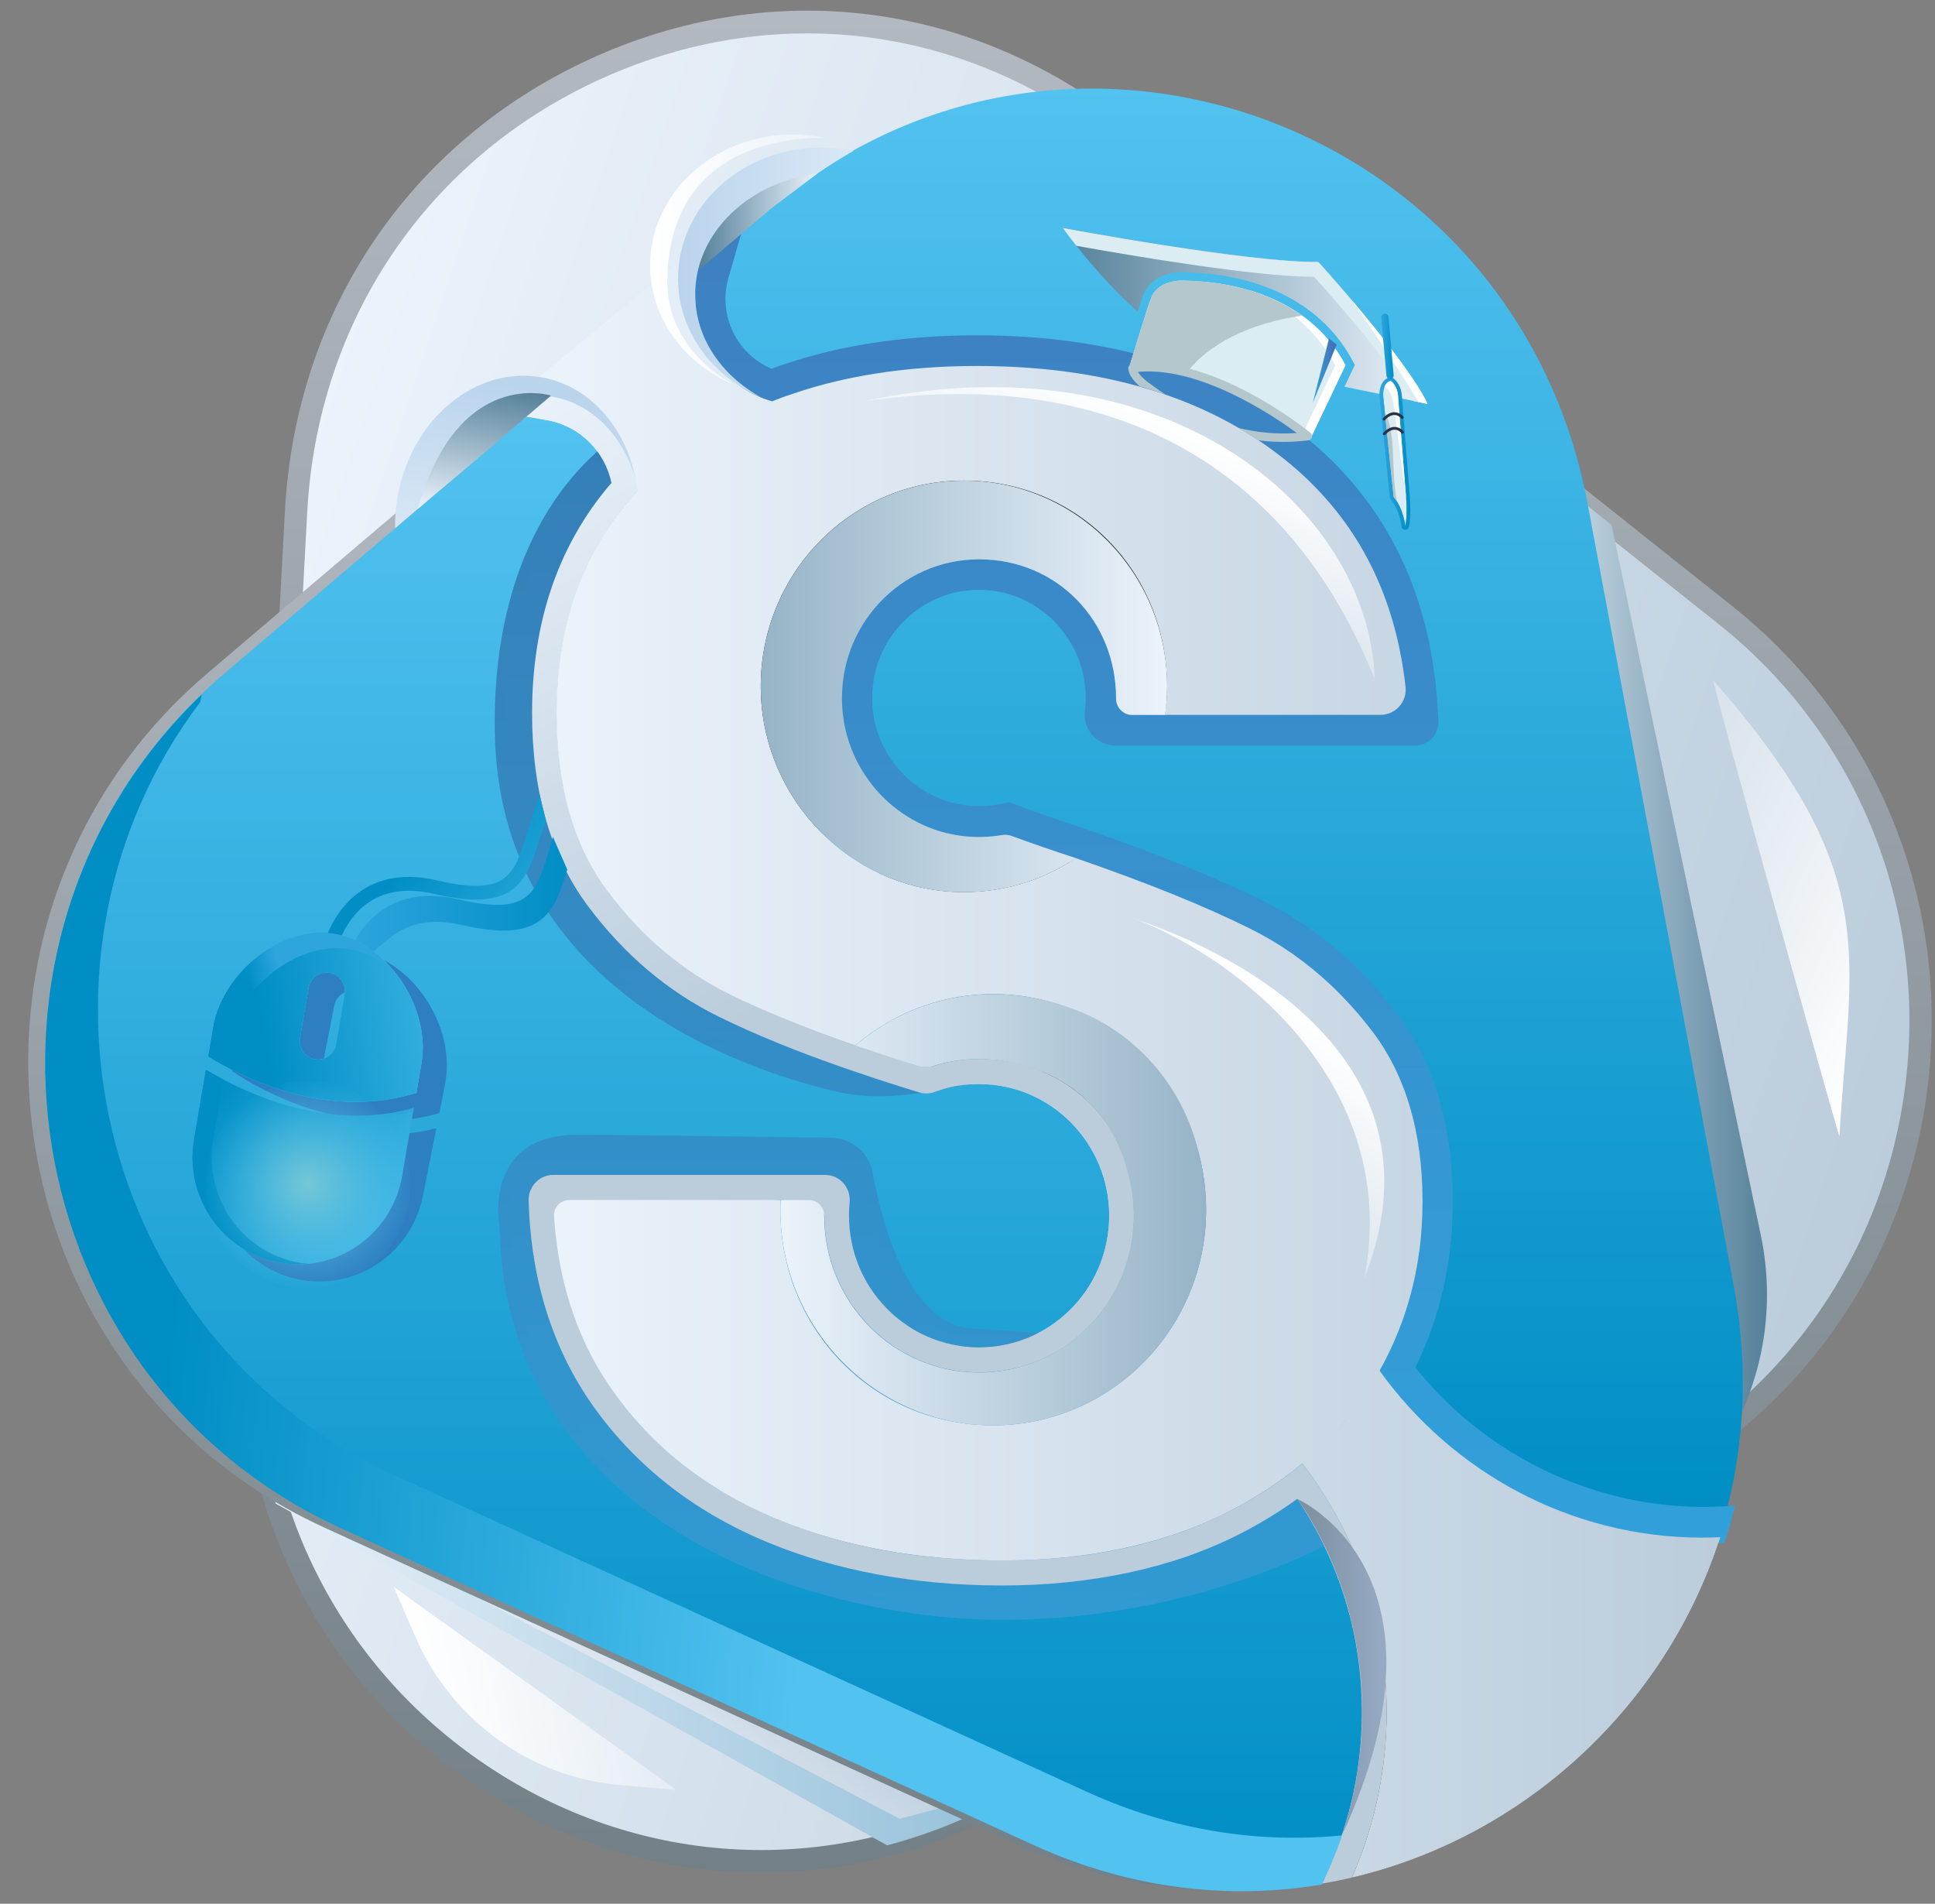 <svg width="62" height="61" viewBox="0 0 62 61" fill="none" xmlns="http://www.w3.org/2000/svg">
<rect x="0" y="0" width="62" height="61" fill="#808080" stroke="none"/>
<g clip-path="url(#clip0_6121_2062)">
<path d="M31.614 57.923L52.407 47.574C63.208 42.198 64.755 27.239 55.29 19.712L35.883 4.279C25.486 -3.989 10.206 3.023 9.488 16.393L8.102 42.175C7.423 54.8 20.41 63.499 31.613 57.924L31.614 57.923Z" fill="url(#paint0_linear_6121_2062)"/>
<path d="M24.389 60.005C21.188 60.005 18.009 59.054 15.204 57.177C10.207 53.83 7.418 48.214 7.743 42.154L9.13 16.372C9.475 9.955 13.13 4.542 18.908 1.891C24.686 -0.761 31.114 0.025 36.103 3.993L55.51 19.427C60.053 23.04 62.405 28.669 61.803 34.487C61.201 40.306 57.747 45.32 52.564 47.9L31.771 58.249C29.41 59.423 26.893 60.005 24.389 60.005ZM25.863 1.07C23.627 1.07 21.368 1.559 19.203 2.552C13.673 5.091 10.175 10.271 9.844 16.412L8.458 42.194C8.146 47.994 10.815 53.368 15.598 56.572C20.381 59.775 26.308 60.159 31.454 57.598L52.247 47.249C57.208 44.78 60.513 39.982 61.09 34.413C61.667 28.844 59.415 23.455 55.067 19.998L35.661 4.564C32.754 2.254 29.338 1.07 25.863 1.07Z" fill="url(#paint1_linear_6121_2062)"/>
<path d="M54.567 49.27C50.306 49.27 46.532 47.161 44.203 43.919C44.481 43.422 44.717 42.909 44.911 42.381C44.917 42.362 44.925 42.343 44.933 42.324C44.962 42.242 44.989 42.16 45.018 42.078C45.028 42.045 45.04 42.012 45.05 41.98C45.074 41.904 45.098 41.828 45.12 41.753C45.131 41.712 45.144 41.672 45.156 41.632C45.176 41.56 45.195 41.488 45.214 41.416C45.225 41.371 45.238 41.324 45.249 41.278C45.266 41.211 45.283 41.141 45.298 41.072C45.31 41.021 45.322 40.971 45.332 40.92C45.346 40.853 45.359 40.788 45.372 40.721C45.382 40.667 45.392 40.612 45.403 40.556C45.414 40.492 45.425 40.428 45.435 40.364C45.444 40.306 45.453 40.246 45.462 40.186C45.471 40.124 45.48 40.063 45.488 40.002C45.495 39.938 45.503 39.874 45.51 39.809C45.516 39.75 45.522 39.693 45.528 39.634C45.534 39.564 45.539 39.493 45.544 39.423C45.548 39.369 45.553 39.316 45.556 39.263C45.561 39.18 45.565 39.098 45.567 39.016C45.569 38.972 45.571 38.929 45.574 38.884C45.578 38.758 45.58 38.63 45.58 38.502C45.58 36.266 45.037 34.44 43.951 33.02C43.859 32.901 43.767 32.785 43.673 32.67C43.65 32.643 43.628 32.615 43.605 32.588C43.414 32.36 43.217 32.142 43.015 31.934C42.993 31.91 42.97 31.888 42.948 31.864C42.845 31.76 42.742 31.657 42.637 31.558C41.865 30.832 41.016 30.236 40.088 29.772C38.637 29.046 36.764 28.288 34.468 27.494C34.406 27.472 34.345 27.451 34.282 27.429C33.547 27.189 32.873 26.953 32.258 26.722C31.817 26.815 31.351 26.839 30.871 26.786C28.775 26.553 27.122 24.794 26.985 22.663C26.819 20.073 28.843 17.919 31.366 17.919C33.889 17.919 35.757 19.91 35.757 22.366C35.757 22.549 35.745 22.727 35.723 22.903H45.105C44.929 19.389 43.598 16.649 41.111 14.678C38.623 12.708 35.347 11.724 31.284 11.724C30.127 11.724 29.035 11.809 28.005 11.974C27.158 12.11 26.355 12.302 25.593 12.549C25.302 12.644 25.015 12.745 24.737 12.856C23.317 12.461 22.274 11.145 22.274 9.58C22.274 9.251 22.321 8.932 22.407 8.63L17.655 12.671C19.143 12.933 20.294 14.186 20.419 15.735C20.271 15.894 20.128 16.057 19.991 16.224C19.287 17.092 18.756 18.064 18.395 19.14C18.021 20.263 17.83 21.499 17.83 22.85C17.83 25.191 18.373 27.091 19.46 28.546C20.545 30.001 21.842 31.102 23.348 31.846C24.46 32.396 25.813 32.947 27.404 33.498C27.967 33.693 28.559 33.888 29.182 34.082C29.348 34.133 29.51 34.183 29.668 34.231C30.281 34.005 30.952 33.897 31.651 33.938C34.173 34.081 36.21 36.174 36.318 38.73C36.377 40.126 35.874 41.401 35.019 42.345C34.964 42.406 34.907 42.466 34.848 42.523C34.84 42.531 34.831 42.539 34.824 42.547C34.773 42.596 34.722 42.646 34.669 42.694C34.656 42.706 34.642 42.718 34.629 42.73C34.581 42.773 34.533 42.814 34.482 42.855C34.466 42.869 34.448 42.882 34.431 42.896C34.385 42.934 34.337 42.971 34.288 43.007C34.267 43.022 34.247 43.036 34.227 43.051C34.181 43.085 34.135 43.118 34.087 43.149C34.064 43.165 34.041 43.179 34.019 43.194C33.973 43.224 33.926 43.252 33.879 43.281C33.854 43.295 33.828 43.311 33.803 43.325C33.756 43.351 33.71 43.377 33.662 43.402C33.635 43.417 33.608 43.431 33.58 43.445C33.534 43.469 33.487 43.491 33.441 43.513C33.411 43.526 33.383 43.541 33.353 43.553C33.307 43.574 33.261 43.594 33.213 43.614C33.182 43.627 33.151 43.638 33.121 43.65C33.074 43.668 33.027 43.685 32.979 43.701C32.947 43.713 32.915 43.723 32.882 43.733C32.835 43.749 32.787 43.763 32.739 43.778C32.706 43.787 32.674 43.797 32.64 43.806C32.593 43.819 32.544 43.831 32.495 43.843C32.462 43.851 32.427 43.86 32.393 43.866C32.344 43.877 32.294 43.886 32.244 43.895C32.211 43.902 32.176 43.908 32.142 43.913C32.091 43.921 32.038 43.928 31.985 43.934C31.953 43.938 31.92 43.943 31.887 43.947C31.829 43.954 31.772 43.958 31.712 43.962C31.684 43.964 31.656 43.967 31.627 43.968C31.54 43.973 31.452 43.975 31.365 43.975C31.279 43.975 31.194 43.972 31.109 43.968C31.084 43.968 31.06 43.964 31.037 43.963C30.976 43.959 30.916 43.955 30.855 43.949C30.829 43.946 30.805 43.942 30.779 43.939C30.721 43.933 30.662 43.925 30.604 43.916C30.58 43.912 30.556 43.907 30.532 43.903C30.473 43.892 30.415 43.883 30.357 43.87C30.336 43.866 30.316 43.86 30.295 43.856C30.235 43.843 30.174 43.829 30.115 43.813C30.097 43.808 30.08 43.803 30.062 43.797C29.999 43.78 29.937 43.762 29.876 43.742C29.861 43.739 29.847 43.732 29.833 43.728C29.769 43.707 29.704 43.685 29.641 43.662C29.631 43.658 29.619 43.653 29.609 43.649C29.544 43.623 29.478 43.596 29.412 43.569C29.404 43.565 29.397 43.563 29.389 43.559C29.322 43.529 29.255 43.499 29.19 43.465C29.184 43.462 29.179 43.46 29.174 43.457C29.106 43.423 29.039 43.388 28.972 43.35C28.969 43.349 28.967 43.347 28.964 43.346C28.896 43.307 28.828 43.268 28.761 43.226C28.761 43.226 28.76 43.226 28.758 43.225C28.415 43.01 28.099 42.753 27.819 42.462C26.945 41.557 26.407 40.319 26.407 38.952V38.947C26.407 38.672 26.185 38.448 25.914 38.448H25.011L18.005 38.719C18.075 41.167 18.471 42.99 19.75 44.728C20.479 45.721 21.349 46.575 22.359 47.289C22.366 47.294 22.374 47.299 22.382 47.305C22.494 47.383 22.607 47.46 22.722 47.535C22.751 47.555 22.781 47.573 22.809 47.592C22.904 47.653 23 47.713 23.096 47.77C23.135 47.794 23.175 47.817 23.215 47.84C23.303 47.893 23.393 47.945 23.485 47.996C23.53 48.02 23.574 48.045 23.619 48.07C23.707 48.118 23.798 48.165 23.889 48.211C23.935 48.234 23.982 48.259 24.029 48.283C24.125 48.33 24.222 48.376 24.32 48.422C24.363 48.442 24.405 48.462 24.448 48.482C24.588 48.546 24.73 48.607 24.874 48.667C27.01 49.555 29.428 49.998 32.126 49.998C34.824 49.998 37.292 49.485 39.325 48.455C39.444 48.393 39.563 48.332 39.679 48.268C39.719 48.247 39.757 48.225 39.796 48.203C39.872 48.161 39.948 48.118 40.022 48.075C40.069 48.048 40.114 48.02 40.16 47.993C40.226 47.954 40.291 47.915 40.356 47.874C40.405 47.844 40.452 47.815 40.5 47.783C40.56 47.744 40.62 47.706 40.679 47.667C40.728 47.635 40.777 47.602 40.824 47.569C40.881 47.53 40.936 47.491 40.993 47.452C41.041 47.418 41.089 47.384 41.137 47.349C41.191 47.309 41.245 47.268 41.298 47.228C41.344 47.193 41.392 47.157 41.437 47.122C41.492 47.078 41.548 47.033 41.603 46.989C41.644 46.955 41.687 46.923 41.727 46.889C41.98 46.678 42.221 46.457 42.45 46.229C42.221 46.459 41.979 46.678 41.727 46.889C43.418 49.088 44.427 51.854 44.427 54.858C44.427 56.747 44.028 58.542 43.311 60.162C48.778 58.888 53.365 54.735 55.121 49.253C54.937 49.26 54.751 49.266 54.566 49.266L54.567 49.27ZM42.678 46.001C42.875 45.792 43.061 45.577 43.24 45.354C43.063 45.577 42.875 45.792 42.678 46.001Z" fill="#1D1D1B"/>
<path d="M45.249 41.281C45.266 41.213 45.282 41.144 45.298 41.075C45.282 41.144 45.266 41.213 45.249 41.282V41.281Z" fill="#1A1A1A"/>
<path d="M39.517 29.497C39.593 29.534 39.667 29.569 39.742 29.604C39.667 29.569 39.594 29.532 39.517 29.497Z" fill="#1A1A1A"/>
<path d="M43.606 32.591C43.606 32.591 43.601 32.587 43.6 32.585C43.601 32.588 43.604 32.59 43.606 32.593V32.591Z" fill="#1A1A1A"/>
<path d="M45.567 39.019C45.569 38.975 45.571 38.932 45.574 38.888C45.572 38.933 45.57 38.978 45.567 39.023C45.567 39.022 45.567 39.021 45.567 39.019Z" fill="#1A1A1A"/>
<path d="M45.402 40.559C45.413 40.495 45.424 40.431 45.434 40.367C45.424 40.432 45.412 40.496 45.4 40.562L45.402 40.559Z" fill="#1A1A1A"/>
<path d="M45.331 40.923C45.346 40.856 45.358 40.791 45.371 40.725C45.358 40.791 45.344 40.859 45.33 40.925C45.33 40.925 45.33 40.925 45.33 40.924L45.331 40.923Z" fill="#1A1A1A"/>
<path d="M45.461 40.189C45.47 40.127 45.479 40.066 45.487 40.005C45.479 40.066 45.47 40.129 45.461 40.19C45.461 40.19 45.461 40.19 45.461 40.189Z" fill="#1A1A1A"/>
<path d="M45.545 39.426C45.549 39.373 45.554 39.319 45.556 39.266C45.553 39.319 45.549 39.374 45.545 39.427V39.426Z" fill="#1A1A1A"/>
<path d="M45.509 39.813C45.516 39.755 45.522 39.697 45.527 39.639C45.522 39.699 45.514 39.757 45.508 39.816C45.508 39.816 45.508 39.816 45.508 39.815L45.509 39.813Z" fill="#1A1A1A"/>
<path d="M43.016 31.936C43.016 31.936 43.022 31.94 43.023 31.943C43.02 31.94 43.019 31.939 43.016 31.936Z" fill="#1A1A1A"/>
<path d="M27.259 20.798C27.245 20.834 27.234 20.871 27.221 20.907C27.234 20.871 27.246 20.834 27.259 20.798Z" fill="#1A1A1A"/>
<path d="M27.141 21.168C27.101 21.314 27.068 21.463 27.042 21.615C27.068 21.464 27.101 21.314 27.141 21.168Z" fill="#1A1A1A"/>
<path d="M34.889 27.644C34.889 27.644 34.899 27.648 34.904 27.649C34.899 27.648 34.894 27.645 34.889 27.644Z" fill="#1A1A1A"/>
<path d="M37.927 28.797C37.956 28.809 37.985 28.82 38.013 28.833C37.985 28.822 37.956 28.81 37.927 28.797Z" fill="#1A1A1A"/>
<path d="M24.739 12.861C25.019 12.75 25.304 12.649 25.595 12.555C25.304 12.65 25.017 12.75 24.739 12.861Z" fill="#1A1A1A"/>
<path d="M37.582 28.656C37.606 28.665 37.63 28.676 37.653 28.685C37.628 28.676 37.605 28.665 37.582 28.656Z" fill="#1A1A1A"/>
<path d="M36.488 28.227C36.499 28.232 36.51 28.235 36.52 28.241C36.51 28.237 36.499 28.233 36.488 28.227Z" fill="#1A1A1A"/>
<path d="M36.861 28.371C36.878 28.378 36.894 28.384 36.91 28.389C36.894 28.383 36.878 28.376 36.861 28.371Z" fill="#1A1A1A"/>
<path d="M35.303 27.79C35.303 27.79 35.316 27.794 35.322 27.797C35.316 27.794 35.309 27.793 35.303 27.79Z" fill="#1A1A1A"/>
<path d="M44.439 43.473C44.422 43.505 44.406 43.538 44.39 43.572C44.406 43.539 44.422 43.507 44.439 43.473Z" fill="#1A1A1A"/>
<path d="M45.58 38.506C45.58 36.27 45.036 34.443 43.95 33.023C43.858 32.905 43.766 32.789 43.672 32.674C43.766 32.789 43.86 32.905 43.951 33.025C45.036 34.444 45.581 36.273 45.581 38.507L45.58 38.506Z" fill="#1A1A1A"/>
<path d="M44.912 42.383C44.912 42.383 44.912 42.38 44.913 42.379C44.913 42.382 44.912 42.383 44.91 42.386C44.91 42.386 44.91 42.385 44.91 42.383H44.912Z" fill="#1A1A1A"/>
<path d="M42.637 31.561C42.742 31.661 42.847 31.764 42.95 31.868C42.847 31.764 42.744 31.661 42.638 31.561C41.867 30.835 41.018 30.239 40.09 29.775C39.997 29.73 39.903 29.683 39.808 29.636C39.903 29.683 39.998 29.728 40.09 29.775C41.018 30.239 41.867 30.835 42.638 31.561H42.637Z" fill="#1A1A1A"/>
<path d="M9.144 45.226L8.326 46.106C8.454 46.816 8.625 47.509 8.838 48.18L28.425 59.129C29.491 58.848 30.554 58.452 31.601 57.93L33.502 56.984L9.144 45.226Z" fill="url(#paint2_linear_6121_2062)"/>
<path d="M49.867 15.4L51.638 16.826L56.42 39.586C56.855 41.654 56.564 43.811 55.597 45.686L54.948 46.945L48.105 14.464L49.663 14.88L49.868 15.399L49.867 15.4Z" fill="url(#paint3_linear_6121_2062)"/>
<path d="M11.095 47.894L13.306 47.411C13.306 47.411 30.549 55.668 31.366 57.614L28.824 58.276L9.262 48.032L10.568 47.725L11.095 47.895V47.894Z" fill="url(#paint4_linear_6121_2062)"/>
<path d="M23.026 9.586C23.026 10.668 23.694 11.633 24.676 12.011C24.874 11.937 25.085 11.864 25.312 11.791C26.108 11.532 26.959 11.329 27.841 11.187C28.918 11.014 30.064 10.927 31.243 10.927C35.469 10.927 38.939 11.977 41.558 14.052C44.223 16.162 45.668 19.128 45.855 22.867L45.86 22.957C45.881 23.367 45.559 23.709 45.153 23.709H35.682C35.207 23.709 34.839 23.288 34.896 22.811C34.914 22.66 34.923 22.52 34.923 22.382C34.929 20.569 33.592 18.999 31.818 18.759C29.615 18.46 27.726 20.196 27.726 22.37C27.726 24.381 29.34 26.016 31.325 26.016C31.571 26.016 31.817 25.991 32.056 25.94L32.279 25.893L32.492 25.973C33.095 26.2 33.764 26.433 34.483 26.668H34.488L34.493 26.672L34.61 26.712L34.681 26.737C37.004 27.54 38.927 28.32 40.396 29.055C41.387 29.552 42.309 30.198 43.133 30.973C43.236 31.071 43.345 31.178 43.466 31.301C43.49 31.325 43.514 31.349 43.537 31.374C43.752 31.595 43.963 31.83 44.163 32.071C44.188 32.1 44.212 32.13 44.236 32.158C44.35 32.297 44.444 32.415 44.532 32.53C45.722 34.088 46.327 36.097 46.327 38.504C46.327 38.636 46.325 38.769 46.321 38.912C46.321 38.944 46.318 38.975 46.317 39.006L46.314 39.052V39.065C46.31 39.148 46.307 39.232 46.301 39.314C46.299 39.356 46.295 39.398 46.292 39.439L46.289 39.486L46.286 39.512C46.281 39.579 46.276 39.647 46.269 39.713C46.264 39.764 46.259 39.813 46.254 39.863L46.25 39.901V39.914C46.241 39.978 46.235 40.043 46.227 40.105C46.219 40.169 46.21 40.232 46.201 40.296V40.304C46.191 40.367 46.182 40.431 46.172 40.494C46.16 40.563 46.148 40.631 46.137 40.7C46.126 40.759 46.115 40.819 46.105 40.877C46.09 40.949 46.076 41.019 46.061 41.091C46.049 41.146 46.038 41.201 46.025 41.254C46.008 41.328 45.99 41.401 45.972 41.476C45.959 41.525 45.946 41.575 45.933 41.624C45.913 41.701 45.892 41.778 45.87 41.856C45.86 41.89 45.85 41.926 45.839 41.959L45.832 41.986C45.807 42.068 45.783 42.149 45.756 42.231C45.748 42.255 45.739 42.28 45.731 42.305L45.721 42.336C45.691 42.425 45.662 42.514 45.63 42.602C45.624 42.617 45.619 42.631 45.613 42.645L45.606 42.664C45.458 43.065 45.287 43.46 45.094 43.846C47.366 46.75 50.854 48.47 54.52 48.47C54.681 48.47 54.852 48.466 55.041 48.458L55.31 48.446C55.904 46.193 56.026 43.738 55.548 41.181L52.248 23.522L50.87 16.143C48.63 4.13 34.691 -1.133 25.254 6.205C25.059 6.357 24.866 6.51 24.676 6.673L23.458 7.709L23.127 8.86C23.059 9.096 23.024 9.341 23.024 9.586H23.026Z" fill="url(#paint5_linear_6121_2062)"/>
<path d="M31.366 26.818C31.672 26.818 31.97 26.787 32.258 26.727C32.872 26.957 33.547 27.192 34.282 27.433C34.349 27.457 34.413 27.479 34.48 27.501C34.476 27.501 34.472 27.498 34.47 27.497C34.408 27.475 34.346 27.454 34.283 27.432C33.548 27.192 32.875 26.956 32.26 26.725C31.971 26.785 31.674 26.817 31.369 26.817L31.366 26.818Z" fill="#1A1A1A"/>
<path d="M44.203 43.92C44.203 43.92 44.203 43.917 44.205 43.916C44.205 43.916 44.203 43.919 44.202 43.92C46.531 47.163 50.306 49.271 54.566 49.271C54.753 49.271 54.937 49.266 55.121 49.258C54.937 49.266 54.752 49.271 54.566 49.271C50.305 49.271 46.531 47.163 44.202 43.92H44.203Z" fill="#1A1A1A"/>
<path d="M24.225 12.671C23.075 12.132 22.275 10.954 22.275 9.586C22.275 10.955 23.075 12.134 24.225 12.671Z" fill="#1A1A1A"/>
<path d="M28.007 11.98C27.16 12.115 26.357 12.307 25.595 12.555C26.355 12.307 27.16 12.115 28.007 11.98Z" fill="#1A1A1A"/>
<path d="M45.155 41.634C45.175 41.563 45.194 41.491 45.212 41.419C45.212 41.419 45.212 41.419 45.212 41.418C45.193 41.491 45.174 41.563 45.153 41.634H45.155Z" fill="#1A1A1A"/>
<path d="M44.932 42.326C44.961 42.244 44.988 42.162 45.017 42.079C45.017 42.079 45.017 42.079 45.017 42.078C44.988 42.162 44.961 42.244 44.932 42.327V42.326Z" fill="#1A1A1A"/>
<path d="M45.049 41.983C45.074 41.907 45.097 41.831 45.119 41.756C45.096 41.833 45.072 41.908 45.048 41.984L45.049 41.983Z" fill="#1A1A1A"/>
<path d="M45.154 41.635C45.143 41.675 45.131 41.714 45.118 41.755C45.13 41.714 45.143 41.675 45.154 41.635Z" fill="#29235C"/>
<path d="M37.283 28.536C37.384 28.577 37.483 28.616 37.581 28.655C37.483 28.616 37.384 28.575 37.283 28.536Z" fill="#29235C"/>
<path d="M36.13 28.093C36.251 28.138 36.371 28.183 36.488 28.227C36.369 28.183 36.25 28.137 36.13 28.093Z" fill="#29235C"/>
<path d="M35.728 27.944C35.855 27.99 35.98 28.037 36.103 28.082C35.98 28.037 35.855 27.991 35.728 27.944Z" fill="#29235C"/>
<path d="M26.976 22.37C26.976 22.112 26.999 21.86 27.04 21.615C26.999 21.86 26.976 22.113 26.976 22.37Z" fill="#29235C"/>
<path d="M36.909 28.389C37.016 28.43 37.122 28.472 37.226 28.512C37.122 28.471 37.016 28.43 36.909 28.389Z" fill="#29235C"/>
<path d="M45.461 40.19C45.452 40.249 45.445 40.308 45.435 40.367C45.445 40.308 45.454 40.249 45.461 40.19Z" fill="#29235C"/>
<path d="M35.725 22.907C35.746 22.731 35.759 22.552 35.759 22.37C35.759 22.553 35.747 22.731 35.725 22.907H45.107H37.33H35.725Z" fill="#29235C"/>
<path d="M27.22 20.907C27.191 20.992 27.164 21.079 27.141 21.167C27.165 21.079 27.192 20.992 27.22 20.907Z" fill="#29235C"/>
<path d="M41.438 47.128C41.392 47.164 41.344 47.2 41.298 47.235C41.344 47.2 41.392 47.164 41.437 47.129L41.438 47.128Z" fill="#1A1A1A"/>
<path d="M28.232 42.846C28.182 42.804 28.132 42.761 28.083 42.717C28.132 42.761 28.181 42.804 28.232 42.846Z" fill="#1A1A1A"/>
<path d="M19.751 44.734C19.873 44.9 20.001 45.06 20.129 45.219C19.999 45.062 19.872 44.901 19.751 44.734Z" fill="#1A1A1A"/>
<path d="M41.139 47.355C41.113 47.373 41.086 47.392 41.06 47.411C41.086 47.392 41.113 47.374 41.139 47.355Z" fill="#1A1A1A"/>
<path d="M22.725 47.541C22.725 47.541 22.713 47.533 22.708 47.529C22.713 47.533 22.72 47.537 22.725 47.541Z" fill="#1A1A1A"/>
<path d="M41.729 46.895C41.688 46.93 41.645 46.962 41.602 46.996C41.602 46.996 41.604 46.996 41.605 46.995C41.646 46.961 41.689 46.928 41.729 46.895Z" fill="#1A1A1A"/>
<path d="M24.322 48.426C24.295 48.415 24.269 48.402 24.243 48.389C24.269 48.4 24.295 48.413 24.322 48.426Z" fill="#1A1A1A"/>
<path d="M23.281 47.883C23.26 47.871 23.238 47.86 23.218 47.847C23.238 47.858 23.26 47.87 23.281 47.883Z" fill="#1A1A1A"/>
<path d="M39.797 48.209C39.757 48.231 39.719 48.253 39.679 48.276C39.719 48.255 39.757 48.233 39.796 48.21L39.797 48.209Z" fill="#1A1A1A"/>
<path d="M40.825 47.575C40.776 47.608 40.728 47.64 40.679 47.673C40.728 47.64 40.776 47.608 40.824 47.575H40.825Z" fill="#1A1A1A"/>
<path d="M40.163 47.999C40.127 48.021 40.091 48.042 40.055 48.063C40.091 48.042 40.127 48.02 40.163 47.999Z" fill="#1A1A1A"/>
<path d="M21.633 46.735C21.474 46.602 21.32 46.465 21.17 46.324C21.433 46.568 21.705 46.801 21.991 47.022C21.87 46.928 21.75 46.833 21.633 46.735Z" fill="#1A1A1A"/>
<path d="M28.463 43.024C28.41 42.985 28.357 42.945 28.306 42.904C28.357 42.946 28.41 42.985 28.463 43.024Z" fill="#1A1A1A"/>
<path d="M24.223 32.26C24.223 32.26 24.229 32.263 24.232 32.264C24.229 32.263 24.225 32.261 24.223 32.26Z" fill="#1A1A1A"/>
<path d="M23.735 32.036C23.766 32.05 23.798 32.066 23.831 32.081C23.798 32.066 23.767 32.05 23.735 32.036Z" fill="#1A1A1A"/>
<path d="M34.485 42.86C34.468 42.875 34.45 42.888 34.434 42.901C34.45 42.886 34.468 42.873 34.485 42.86Z" fill="#1A1A1A"/>
<path d="M29.956 34.141C30.029 34.119 30.103 34.1 30.177 34.08C30.103 34.098 30.029 34.119 29.956 34.141Z" fill="#1A1A1A"/>
<path d="M28.709 33.935C28.709 33.935 28.719 33.94 28.724 33.941C28.719 33.94 28.714 33.937 28.709 33.935Z" fill="#1A1A1A"/>
<path d="M31.367 33.935C31.121 33.935 30.879 33.954 30.641 33.989C30.878 33.954 31.119 33.935 31.367 33.935Z" fill="#1A1A1A"/>
<path d="M33.665 43.406C33.638 43.421 33.611 43.435 33.584 43.448C33.611 43.434 33.638 43.421 33.665 43.406Z" fill="#1A1A1A"/>
<path d="M32.982 43.705C32.95 43.717 32.918 43.727 32.885 43.737C32.838 43.753 32.79 43.767 32.743 43.782C32.709 43.791 32.677 43.801 32.644 43.81C32.623 43.816 32.601 43.821 32.579 43.826C32.798 43.77 33.01 43.701 33.216 43.616C33.185 43.629 33.154 43.641 33.124 43.653C33.077 43.671 33.03 43.688 32.982 43.704V43.705Z" fill="#1A1A1A"/>
<path d="M33.806 43.33C33.79 43.339 33.776 43.346 33.761 43.354C33.806 43.33 33.85 43.303 33.893 43.277C33.889 43.28 33.886 43.283 33.88 43.285C33.856 43.3 33.83 43.315 33.804 43.33H33.806Z" fill="#1A1A1A"/>
<path d="M33.235 43.609C33.306 43.58 33.376 43.55 33.444 43.518C33.414 43.531 33.386 43.545 33.356 43.558C33.316 43.576 33.276 43.593 33.235 43.609Z" fill="#1A1A1A"/>
<path d="M31.629 43.973C31.541 43.978 31.454 43.979 31.366 43.979C31.28 43.979 31.195 43.977 31.11 43.973C31.086 43.973 31.061 43.969 31.038 43.967C30.977 43.964 30.917 43.96 30.856 43.953C30.831 43.95 30.806 43.947 30.78 43.944C30.723 43.937 30.663 43.93 30.605 43.92C30.581 43.917 30.558 43.911 30.533 43.907C30.474 43.897 30.416 43.888 30.358 43.875C30.338 43.871 30.317 43.864 30.297 43.861C30.236 43.847 30.175 43.833 30.116 43.818C30.098 43.812 30.082 43.807 30.064 43.802C30.009 43.788 29.955 43.77 29.901 43.755C30.365 43.9 30.858 43.979 31.367 43.979C31.537 43.979 31.706 43.97 31.871 43.953C31.819 43.958 31.767 43.962 31.714 43.966C31.685 43.969 31.657 43.971 31.629 43.973Z" fill="#1A1A1A"/>
<path d="M32.247 43.9C32.214 43.906 32.179 43.913 32.145 43.918C32.094 43.926 32.041 43.932 31.988 43.939C31.956 43.943 31.923 43.948 31.891 43.952C32.098 43.93 32.3 43.895 32.499 43.848C32.466 43.855 32.432 43.865 32.398 43.871C32.349 43.882 32.299 43.891 32.248 43.9H32.247Z" fill="#1A1A1A"/>
<path d="M18.398 19.146C18.023 20.268 17.833 21.505 17.833 22.855C17.833 21.505 18.023 20.27 18.398 19.146C18.757 18.069 19.289 17.096 19.994 16.229C20.129 16.062 20.272 15.899 20.422 15.74C20.273 15.899 20.131 16.062 19.994 16.229C19.29 17.098 18.759 18.07 18.398 19.146Z" fill="#1A1A1A"/>
<path d="M34.09 43.154C34.066 43.169 34.045 43.184 34.022 43.198C34.113 43.139 34.204 43.077 34.292 43.012C34.271 43.026 34.252 43.04 34.231 43.056C34.185 43.09 34.139 43.123 34.091 43.154H34.09Z" fill="#1A1A1A"/>
<path d="M34.632 42.735C34.649 42.72 34.665 42.706 34.681 42.69C34.678 42.693 34.674 42.696 34.672 42.7C34.659 42.711 34.645 42.723 34.632 42.735Z" fill="#1A1A1A"/>
<path d="M43.087 54.864C43.087 52.394 42.373 50.048 41.017 48.031C40.982 48.056 40.946 48.082 40.911 48.107L40.898 48.116C40.839 48.158 40.78 48.2 40.719 48.241C40.668 48.276 40.616 48.31 40.565 48.346C40.502 48.387 40.439 48.429 40.374 48.469C40.323 48.502 40.273 48.535 40.221 48.566C40.153 48.609 40.084 48.651 40.014 48.691L39.984 48.709C39.946 48.733 39.907 48.755 39.869 48.779C39.79 48.824 39.709 48.87 39.629 48.914L39.588 48.938C39.561 48.953 39.534 48.968 39.506 48.983C39.374 49.055 39.252 49.119 39.132 49.179C36.999 50.26 34.459 50.807 31.578 50.807C28.697 50.807 26.247 50.339 24.026 49.416C23.882 49.356 23.735 49.292 23.576 49.221C23.546 49.207 23.516 49.193 23.486 49.179L23.441 49.158C23.337 49.11 23.235 49.061 23.133 49.011C23.096 48.992 23.059 48.974 23.023 48.955L22.986 48.935C22.89 48.885 22.794 48.836 22.7 48.785C22.653 48.759 22.605 48.733 22.558 48.707C22.461 48.653 22.366 48.599 22.27 48.542L22.262 48.537C22.223 48.514 22.184 48.492 22.146 48.468C22.048 48.41 21.947 48.347 21.839 48.278L21.81 48.258C21.789 48.245 21.767 48.231 21.747 48.218C21.624 48.137 21.502 48.055 21.384 47.971L21.359 47.954C20.283 47.193 19.345 46.271 18.569 45.215C17.197 43.35 16.463 41.083 16.388 38.477C16.375 38.024 16.733 37.651 17.18 37.651H25.886C26.355 37.651 26.72 38.061 26.674 38.534C26.66 38.676 26.653 38.818 26.653 38.959C26.653 40.067 27.076 41.114 27.84 41.907C28.077 42.152 28.343 42.369 28.634 42.551L28.638 42.554C28.691 42.587 28.746 42.619 28.804 42.653L28.813 42.658C28.865 42.687 28.919 42.716 28.977 42.744C28.983 42.748 28.991 42.751 28.998 42.755C29.046 42.778 29.1 42.803 29.158 42.829C29.167 42.833 29.175 42.837 29.185 42.841C29.23 42.86 29.282 42.881 29.345 42.905L29.374 42.916C29.426 42.936 29.479 42.954 29.531 42.971C29.543 42.975 29.555 42.979 29.567 42.983C29.619 43 29.672 43.014 29.724 43.029C29.737 43.032 29.749 43.035 29.762 43.039H29.768C29.818 43.055 29.869 43.065 29.92 43.077C29.934 43.079 29.947 43.083 29.961 43.086L29.973 43.089C30.02 43.099 30.068 43.107 30.12 43.116C30.134 43.118 30.149 43.121 30.163 43.124L30.18 43.126C30.224 43.133 30.269 43.138 30.314 43.143H30.327C30.342 43.147 30.358 43.148 30.373 43.151L30.391 43.154C30.439 43.159 30.486 43.161 30.533 43.164H30.543C30.558 43.165 30.574 43.167 30.589 43.168H30.604C30.676 43.173 30.749 43.175 30.82 43.175C30.892 43.175 30.965 43.172 31.041 43.168C31.05 43.168 31.058 43.168 31.067 43.165C31.082 43.164 31.098 43.163 31.113 43.161H31.124C31.169 43.158 31.215 43.155 31.26 43.15C31.273 43.148 31.286 43.146 31.3 43.145L31.342 43.139L31.359 43.137C31.398 43.132 31.436 43.128 31.475 43.121C31.49 43.118 31.507 43.116 31.523 43.112L31.561 43.105H31.572C31.61 43.096 31.649 43.09 31.687 43.082C31.705 43.078 31.722 43.074 31.74 43.07L31.772 43.062C31.814 43.053 31.853 43.043 31.895 43.032C31.915 43.027 31.934 43.021 31.955 43.015L31.978 43.009C32.018 42.997 32.059 42.986 32.099 42.972C32.121 42.965 32.143 42.957 32.166 42.95L32.18 42.945C32.22 42.931 32.26 42.918 32.299 42.902C32.325 42.892 32.35 42.881 32.376 42.871C32.416 42.855 32.455 42.838 32.494 42.821C32.519 42.811 32.543 42.799 32.568 42.787C32.608 42.769 32.646 42.749 32.685 42.73C32.708 42.718 32.731 42.706 32.754 42.695C32.794 42.674 32.833 42.652 32.872 42.63C32.892 42.618 32.914 42.605 32.935 42.593C32.974 42.569 33.013 42.545 33.053 42.52L33.063 42.514C33.079 42.503 33.094 42.494 33.111 42.482C33.151 42.456 33.19 42.427 33.228 42.4L33.25 42.384L33.28 42.362C33.321 42.332 33.359 42.301 33.399 42.27L33.422 42.251L33.443 42.236C33.484 42.202 33.525 42.167 33.567 42.13L33.591 42.109L33.601 42.1C33.641 42.064 33.684 42.023 33.73 41.978L33.753 41.955C33.803 41.906 33.85 41.856 33.895 41.807C34.602 41.027 34.99 40.014 34.99 38.955C34.99 36.628 33.121 34.735 30.824 34.735C30.335 34.735 29.854 34.819 29.399 34.988C29.237 35.048 29.06 35.051 28.897 35.001C28.74 34.952 28.58 34.903 28.415 34.853H28.412L28.408 34.851C27.786 34.657 27.18 34.457 26.608 34.259C24.991 33.699 23.596 33.131 22.461 32.569C20.847 31.771 19.443 30.581 18.288 29.032C17.101 27.441 16.499 25.363 16.499 22.851C16.499 21.425 16.703 20.091 17.105 18.885C17.494 17.72 18.078 16.653 18.84 15.715C18.904 15.636 18.971 15.556 19.042 15.476C18.827 14.452 18.018 13.646 16.98 13.464L16.323 13.348L13.186 16.014L6.664 21.558C-2.433 29.291 -0.431 43.996 10.393 48.947L18.454 52.634L32.584 59.096C35.684 60.513 38.859 60.853 41.817 60.355L42.048 59.836C42.743 58.268 43.094 56.594 43.094 54.86L43.087 54.864Z" fill="url(#paint6_linear_6121_2062)"/>
<path d="M43.637 54.864C43.637 52.394 42.924 50.048 41.568 48.031C41.533 48.056 41.497 48.082 41.462 48.107L41.449 48.116C41.39 48.158 41.331 48.2 41.27 48.241C41.219 48.276 41.167 48.31 41.116 48.346C41.053 48.387 40.99 48.429 40.925 48.469C40.874 48.502 40.824 48.535 40.772 48.566C40.704 48.609 40.634 48.651 40.565 48.691L40.535 48.709C40.497 48.733 40.458 48.755 40.419 48.779C40.341 48.824 40.26 48.87 40.18 48.914L40.139 48.938C40.112 48.953 40.085 48.968 40.056 48.983C39.925 49.055 39.803 49.119 39.683 49.179C37.55 50.26 35.009 50.807 32.129 50.807C29.248 50.807 26.797 50.339 24.577 49.416C24.433 49.356 24.286 49.292 24.126 49.221C24.097 49.207 24.067 49.193 24.036 49.179L23.991 49.158C23.888 49.11 23.785 49.061 23.684 49.011C23.646 48.992 23.61 48.974 23.574 48.955L23.537 48.935C23.44 48.885 23.345 48.836 23.251 48.785C23.203 48.759 23.156 48.733 23.108 48.707C23.012 48.653 22.916 48.599 22.821 48.542L22.812 48.537C22.774 48.514 22.735 48.492 22.696 48.468C22.599 48.41 22.498 48.347 22.39 48.278L22.36 48.258C22.34 48.245 22.318 48.231 22.297 48.218C22.175 48.137 22.053 48.055 21.934 47.971L21.91 47.954C20.834 47.193 19.895 46.271 19.119 45.215C17.747 43.35 17.014 41.083 16.939 38.477C16.926 38.024 17.284 37.651 17.73 37.651H26.437C26.905 37.651 27.271 38.061 27.225 38.534C27.21 38.676 27.204 38.818 27.204 38.959C27.204 40.067 27.626 41.114 28.391 41.907C28.628 42.152 28.894 42.369 29.185 42.551L29.189 42.554C29.242 42.587 29.297 42.619 29.355 42.653L29.364 42.658C29.415 42.687 29.47 42.716 29.527 42.744C29.534 42.748 29.541 42.751 29.549 42.755C29.597 42.778 29.651 42.803 29.709 42.829C29.718 42.833 29.726 42.837 29.736 42.841C29.781 42.86 29.832 42.881 29.895 42.905L29.925 42.916C29.977 42.936 30.029 42.954 30.082 42.971C30.094 42.975 30.105 42.979 30.118 42.983C30.17 43 30.222 43.014 30.275 43.029C30.288 43.032 30.3 43.035 30.312 43.039H30.319C30.369 43.055 30.419 43.065 30.471 43.077C30.485 43.079 30.498 43.083 30.512 43.086L30.524 43.089C30.571 43.099 30.619 43.107 30.67 43.116C30.684 43.118 30.7 43.121 30.714 43.124L30.731 43.126C30.775 43.133 30.82 43.138 30.865 43.143H30.878C30.893 43.147 30.909 43.148 30.924 43.151L30.942 43.154C30.99 43.159 31.037 43.161 31.084 43.164H31.094C31.109 43.165 31.125 43.167 31.14 43.168H31.154C31.226 43.173 31.3 43.175 31.371 43.175C31.443 43.175 31.516 43.172 31.592 43.168C31.601 43.168 31.609 43.168 31.618 43.165C31.633 43.164 31.649 43.163 31.664 43.161H31.674C31.719 43.158 31.766 43.155 31.811 43.15C31.824 43.148 31.837 43.146 31.851 43.145L31.893 43.139L31.91 43.137C31.948 43.132 31.987 43.128 32.026 43.121C32.041 43.118 32.058 43.116 32.073 43.112L32.112 43.105H32.122C32.161 43.096 32.2 43.09 32.238 43.082C32.256 43.078 32.273 43.074 32.291 43.07L32.323 43.062C32.364 43.053 32.404 43.043 32.445 43.032C32.466 43.027 32.485 43.021 32.506 43.015L32.529 43.009C32.569 42.997 32.61 42.986 32.65 42.972C32.672 42.965 32.694 42.957 32.717 42.95L32.731 42.945C32.771 42.931 32.811 42.918 32.85 42.902C32.875 42.892 32.901 42.881 32.927 42.871C32.967 42.855 33.005 42.838 33.045 42.821C33.07 42.811 33.094 42.799 33.119 42.787C33.158 42.769 33.197 42.749 33.236 42.73C33.259 42.718 33.282 42.706 33.305 42.695C33.345 42.674 33.384 42.652 33.422 42.63C33.443 42.618 33.465 42.605 33.485 42.593C33.525 42.569 33.564 42.545 33.604 42.52L33.614 42.514C33.63 42.503 33.645 42.494 33.662 42.482C33.702 42.456 33.74 42.427 33.779 42.4L33.801 42.384L33.83 42.362C33.872 42.332 33.91 42.301 33.95 42.27L33.973 42.251L33.994 42.236C34.035 42.202 34.076 42.167 34.117 42.13L34.142 42.109L34.152 42.1C34.192 42.064 34.234 42.023 34.281 41.978L34.304 41.955C34.354 41.906 34.401 41.856 34.446 41.807C35.152 41.027 35.541 40.014 35.541 38.955C35.541 36.628 33.672 34.735 31.375 34.735C30.885 34.735 30.405 34.819 29.95 34.988C29.787 35.048 29.611 35.051 29.448 35.001C29.291 34.952 29.131 34.903 28.966 34.853H28.962L28.959 34.851C28.337 34.657 27.73 34.457 27.159 34.259C25.542 33.699 24.147 33.131 23.012 32.569C21.398 31.771 19.993 30.581 18.839 29.032C17.652 27.441 17.05 25.363 17.05 22.851C17.05 21.425 17.254 20.091 17.656 18.885C18.045 17.72 18.629 16.653 19.391 15.715C19.455 15.636 19.522 15.556 19.593 15.476C19.378 14.452 18.569 13.646 17.531 13.464L16.873 13.348L13.736 16.014L7.214 21.558C-1.882 29.291 0.12 43.996 10.943 48.947L19.005 52.634L33.135 59.096C36.235 60.513 39.41 60.853 42.368 60.355L42.599 59.836C43.294 58.268 43.645 56.594 43.645 54.86L43.637 54.864Z" fill="url(#paint7_linear_6121_2062)"/>
<path d="M42.732 49.183C42.732 49.183 36.328 52.867 28.348 51.367C20.368 49.868 16.274 45.103 16.187 39.325C16.187 39.325 15.614 36.531 18.494 36.541C20.659 36.549 24.744 36.608 26.637 36.635C27.205 36.644 27.689 37.056 27.791 37.622C28.097 39.318 28.977 42.652 31.182 42.751C34.144 42.884 34.803 43.333 35.615 41.582C36.428 39.831 36.417 35.863 34.749 34.572C33.082 33.281 29.885 35.52 26.824 34.798C23.763 34.075 16.134 31.517 16.03 23.401C15.926 15.284 21.049 13.432 21.049 13.432L21.991 23.93L32.844 31.453L38.63 32.693L41.993 41.355L42.942 48.426L42.732 49.184V49.183Z" fill="url(#paint8_linear_6121_2062)"/>
<path d="M32.204 51.903C30.966 51.903 29.661 51.797 28.314 51.544C20.708 50.115 16.109 45.554 16.009 39.344C15.978 39.178 15.789 37.998 16.462 37.164C16.891 36.632 17.569 36.362 18.476 36.362H18.493C20.6 36.37 24.502 36.425 26.64 36.456C27.291 36.466 27.848 36.942 27.965 37.59C28.229 39.056 29.074 42.477 31.191 42.572C31.729 42.597 32.186 42.631 32.59 42.661C34.409 42.797 34.841 42.829 35.455 41.507C36.247 39.799 36.196 35.919 34.642 34.717C33.839 34.095 32.603 34.37 31.172 34.688C29.822 34.989 28.29 35.33 26.785 34.974C23.532 34.206 15.957 31.542 15.853 23.403C15.798 19.154 17.189 16.627 18.367 15.254C19.65 13.759 20.935 13.281 20.989 13.262L21.205 13.184L22.16 23.828L32.916 31.284L38.761 32.535L42.169 41.328L43.123 48.436L42.882 49.303L42.819 49.339C42.765 49.371 38.279 51.901 32.204 51.901V51.903ZM18.476 36.722C17.68 36.722 17.095 36.948 16.737 37.391C16.134 38.141 16.358 39.278 16.36 39.288L16.364 39.322C16.456 45.356 20.947 49.793 28.38 51.19C35.785 52.581 41.898 49.431 42.581 49.06L42.761 48.41L41.82 41.398L38.499 32.847L32.772 31.62L21.819 24.029L21.811 23.944L20.891 13.693C20.48 13.892 19.541 14.424 18.618 15.504C17.488 16.828 16.153 19.273 16.206 23.395C16.308 31.278 23.693 33.872 26.864 34.62C28.29 34.957 29.779 34.625 31.093 34.333C32.611 33.996 33.921 33.704 34.856 34.427C36.561 35.747 36.633 39.807 35.775 41.656C35.058 43.202 34.378 43.153 32.562 43.016C32.16 42.986 31.706 42.952 31.173 42.928C28.886 42.825 27.962 39.579 27.614 37.652C27.528 37.173 27.115 36.82 26.632 36.812C24.495 36.779 20.595 36.725 18.489 36.718H18.474L18.476 36.722Z" fill="url(#paint9_linear_6121_2062)"/>
<path d="M29.176 43.463C29.241 43.495 29.306 43.526 29.372 43.556C29.311 43.528 29.251 43.501 29.19 43.471C29.185 43.468 29.18 43.465 29.175 43.463H29.176Z" fill="#1A1A1A"/>
<path d="M28.966 43.352C28.898 43.312 28.829 43.273 28.763 43.232C28.763 43.232 28.761 43.232 28.76 43.23C28.681 43.181 28.604 43.129 28.528 43.075C28.716 43.208 28.915 43.328 29.119 43.435C29.07 43.41 29.02 43.384 28.972 43.357C28.97 43.355 28.967 43.354 28.965 43.353L28.966 43.352Z" fill="#1A1A1A"/>
<path d="M29.643 43.666C29.633 43.663 29.621 43.657 29.611 43.653C29.545 43.627 29.479 43.601 29.414 43.574C29.406 43.57 29.398 43.567 29.391 43.563C29.548 43.633 29.71 43.695 29.876 43.747C29.862 43.743 29.848 43.738 29.833 43.733C29.769 43.712 29.705 43.69 29.642 43.666H29.643Z" fill="#1A1A1A"/>
<path d="M26.561 40.194C26.778 41.065 27.221 41.845 27.822 42.467C27.886 42.533 27.953 42.599 28.02 42.661C27.952 42.599 27.885 42.533 27.822 42.467C27.221 41.845 26.779 41.065 26.561 40.194Z" fill="#1A1A1A"/>
<path d="M36.326 38.957C36.326 40.266 35.832 41.456 35.022 42.351C34.967 42.412 34.91 42.472 34.851 42.531C34.909 42.472 34.967 42.412 35.022 42.352C35.832 41.458 36.326 40.267 36.326 38.958V38.957Z" fill="#29235C"/>
<path d="M29.672 34.235C29.766 34.201 29.861 34.17 29.956 34.141C29.86 34.17 29.764 34.201 29.672 34.235C29.513 34.186 29.351 34.136 29.185 34.087C29.029 34.038 28.876 33.99 28.726 33.94C28.878 33.989 29.031 34.037 29.185 34.087C29.351 34.137 29.513 34.187 29.672 34.235Z" fill="#29235C"/>
<path d="M18.454 12.923C18.621 12.998 18.781 13.088 18.933 13.19C18.782 13.088 18.621 12.998 18.454 12.923Z" fill="#29235C"/>
<path d="M34.827 42.553C34.78 42.6 34.731 42.647 34.681 42.692C34.73 42.647 34.779 42.601 34.826 42.554L34.827 42.553Z" fill="#29235C"/>
<path d="M34.021 43.198C33.978 43.226 33.936 43.252 33.894 43.278C33.936 43.252 33.98 43.226 34.021 43.198Z" fill="#29235C"/>
<path d="M34.485 42.861C34.536 42.82 34.583 42.777 34.632 42.735C34.584 42.778 34.536 42.82 34.485 42.862V42.861Z" fill="#29235C"/>
<path d="M19.462 28.551C20.547 30.006 21.844 31.107 23.35 31.851C23.475 31.912 23.604 31.974 23.734 32.036C23.604 31.975 23.475 31.914 23.35 31.851C21.843 31.105 20.547 30.006 19.462 28.551C18.375 27.096 17.832 25.198 17.832 22.855C17.832 25.196 18.375 27.096 19.462 28.551Z" fill="#29235C"/>
<path d="M34.291 43.011C34.339 42.976 34.386 42.938 34.434 42.9C34.386 42.938 34.34 42.975 34.291 43.011Z" fill="#29235C"/>
<path d="M19.751 44.733C18.471 42.995 17.797 40.901 17.727 38.451C17.797 40.9 18.471 42.994 19.751 44.733Z" fill="#29235C"/>
<path d="M33.665 43.407C33.697 43.39 33.728 43.371 33.76 43.355C33.729 43.373 33.697 43.39 33.665 43.407Z" fill="#29235C"/>
<path d="M24.231 32.264C24.373 32.326 24.517 32.39 24.665 32.453C24.518 32.39 24.373 32.326 24.231 32.264Z" fill="#29235C"/>
<path d="M27.406 33.503C27.215 33.436 27.029 33.371 26.845 33.305C27.43 33.515 28.051 33.726 28.707 33.936C28.257 33.791 27.823 33.646 27.406 33.502V33.503Z" fill="#29235C"/>
<path d="M32.128 50.003C29.36 50.003 27.012 49.56 24.876 48.672C24.732 48.612 24.59 48.551 24.45 48.487C24.407 48.467 24.365 48.446 24.322 48.427C24.504 48.511 24.688 48.594 24.876 48.672C27.012 49.56 29.43 50.003 32.128 50.003Z" fill="#29235C"/>
<path d="M40.024 48.081C39.95 48.124 39.874 48.167 39.798 48.209C39.884 48.161 39.969 48.113 40.054 48.065C40.044 48.071 40.035 48.076 40.024 48.083V48.081Z" fill="#29235C"/>
<path d="M20.131 45.219C20.162 45.257 20.194 45.296 20.226 45.334C20.194 45.296 20.162 45.258 20.131 45.219Z" fill="#29235C"/>
<path d="M39.326 48.459C39.446 48.399 39.563 48.336 39.679 48.273C39.563 48.336 39.445 48.399 39.326 48.459Z" fill="#29235C"/>
<path d="M23.099 47.777C23.003 47.718 22.906 47.658 22.812 47.598C22.782 47.58 22.753 47.56 22.725 47.542C22.886 47.648 23.05 47.749 23.218 47.847C23.178 47.824 23.139 47.8 23.099 47.777Z" fill="#29235C"/>
<path d="M22.384 47.311C22.376 47.305 22.368 47.3 22.361 47.295C22.236 47.206 22.112 47.115 21.991 47.023C22.222 47.2 22.461 47.369 22.707 47.531C22.598 47.459 22.489 47.386 22.384 47.312V47.311Z" fill="#29235C"/>
<path d="M24.031 48.288C23.983 48.265 23.938 48.241 23.891 48.217C23.801 48.17 23.71 48.123 23.62 48.076C23.575 48.051 23.53 48.026 23.486 48.002C23.417 47.962 23.348 47.923 23.279 47.883C23.59 48.063 23.91 48.232 24.242 48.389C24.171 48.355 24.099 48.322 24.03 48.287L24.031 48.288Z" fill="#29235C"/>
<path d="M41.44 47.127C41.495 47.084 41.549 47.04 41.603 46.997C41.549 47.041 41.495 47.084 41.44 47.127Z" fill="#29235C"/>
<path d="M40.995 47.458C40.939 47.497 40.884 47.536 40.827 47.575C40.906 47.522 40.984 47.467 41.061 47.411C41.039 47.427 41.018 47.442 40.996 47.458H40.995Z" fill="#29235C"/>
<path d="M26.435 38.452C26.418 38.618 26.41 38.787 26.41 38.957C26.41 38.786 26.419 38.618 26.435 38.452Z" fill="#29235C"/>
<path d="M40.502 47.789C40.454 47.819 40.406 47.85 40.357 47.88C40.293 47.921 40.229 47.96 40.163 47.999C40.339 47.893 40.513 47.785 40.681 47.673C40.621 47.712 40.562 47.751 40.502 47.789Z" fill="#29235C"/>
<path d="M32.498 43.846C32.525 43.839 32.552 43.833 32.579 43.826C32.552 43.833 32.525 43.84 32.498 43.846Z" fill="#29235C"/>
<path d="M31.889 43.951C31.889 43.951 31.876 43.951 31.871 43.953C31.878 43.953 31.884 43.953 31.889 43.951Z" fill="#29235C"/>
<path d="M33.444 43.517C33.49 43.495 33.538 43.473 33.583 43.449C33.536 43.473 33.49 43.495 33.442 43.517H33.444Z" fill="#29235C"/>
<path d="M28.53 43.074C28.507 43.058 28.485 43.041 28.463 43.024C28.485 43.041 28.507 43.057 28.53 43.074Z" fill="#29235C"/>
<path d="M28.306 42.905C28.281 42.885 28.257 42.866 28.232 42.845C28.257 42.864 28.281 42.885 28.306 42.905Z" fill="#29235C"/>
<path d="M28.083 42.717C28.062 42.699 28.04 42.679 28.02 42.661C28.04 42.681 28.062 42.699 28.083 42.717Z" fill="#29235C"/>
<path d="M29.175 43.462C29.157 43.453 29.139 43.443 29.12 43.434C29.138 43.443 29.156 43.453 29.174 43.462H29.175Z" fill="#29235C"/>
<path d="M44.429 54.863C44.429 51.859 43.421 49.094 41.728 46.894C41.687 46.928 41.646 46.961 41.605 46.994C41.605 46.994 41.604 46.994 41.602 46.996C41.548 47.04 41.494 47.083 41.439 47.126C41.392 47.161 41.346 47.197 41.3 47.232C41.247 47.272 41.194 47.312 41.14 47.352C41.114 47.37 41.089 47.389 41.062 47.408C40.984 47.462 40.907 47.519 40.828 47.572C40.78 47.605 40.731 47.637 40.682 47.67C40.513 47.782 40.341 47.89 40.165 47.996C40.129 48.017 40.093 48.039 40.056 48.06C39.973 48.109 39.887 48.157 39.8 48.204C39.762 48.227 39.723 48.249 39.683 48.27C39.567 48.332 39.449 48.395 39.331 48.455C37.298 49.485 34.898 49.998 32.131 49.998C29.365 49.998 27.016 49.555 24.88 48.667C24.692 48.589 24.508 48.507 24.326 48.422C24.3 48.41 24.275 48.397 24.247 48.384C23.915 48.227 23.594 48.058 23.285 47.878C23.264 47.867 23.242 47.855 23.222 47.842C23.054 47.743 22.89 47.641 22.729 47.537C22.724 47.533 22.717 47.529 22.712 47.525C22.466 47.363 22.227 47.194 21.996 47.017C21.71 46.796 21.438 46.563 21.175 46.319C21.142 46.288 21.108 46.256 21.075 46.225C20.777 45.942 20.497 45.644 20.232 45.329C20.199 45.292 20.167 45.254 20.136 45.215C20.006 45.057 19.879 44.897 19.758 44.73C18.478 42.992 18.199 41.203 18.13 38.754L18.363 38.88L18.78 38.828L25.02 38.448L25.826 38.618L26.2 38.684L25.913 38.54C25.896 38.706 26.416 38.783 26.416 38.952C26.416 39.379 26.469 39.793 26.568 40.19C26.786 41.061 27.229 41.839 27.83 42.462C27.894 42.529 27.961 42.594 28.028 42.657C28.049 42.676 28.07 42.694 28.091 42.713C28.14 42.757 28.189 42.8 28.24 42.842C28.265 42.861 28.289 42.882 28.314 42.902C28.365 42.943 28.418 42.983 28.471 43.022C28.493 43.038 28.515 43.054 28.538 43.071C28.614 43.125 28.689 43.177 28.769 43.226C28.769 43.226 28.771 43.226 28.772 43.228C28.839 43.269 28.906 43.31 28.975 43.347C28.978 43.349 28.98 43.35 28.983 43.351C29.032 43.379 29.081 43.404 29.13 43.43C29.148 43.439 29.166 43.449 29.185 43.458C29.19 43.461 29.195 43.464 29.201 43.466C29.26 43.496 29.32 43.524 29.382 43.551C29.389 43.553 29.395 43.557 29.401 43.56C29.409 43.564 29.417 43.567 29.424 43.571C29.489 43.599 29.555 43.625 29.621 43.65C29.632 43.654 29.643 43.659 29.654 43.663C29.717 43.687 29.781 43.709 29.845 43.73C29.86 43.735 29.874 43.74 29.888 43.744C29.896 43.746 29.905 43.749 29.912 43.752C29.966 43.769 30.02 43.784 30.075 43.799C30.093 43.804 30.109 43.809 30.127 43.814C30.186 43.83 30.247 43.844 30.308 43.857C30.328 43.863 30.349 43.868 30.369 43.872C30.427 43.883 30.486 43.894 30.544 43.904C30.569 43.908 30.592 43.913 30.616 43.917C30.674 43.926 30.732 43.933 30.791 43.941C30.817 43.943 30.842 43.947 30.867 43.95C30.928 43.956 30.988 43.96 31.049 43.964C31.073 43.966 31.096 43.968 31.121 43.969C31.206 43.973 31.292 43.976 31.377 43.976C31.465 43.976 31.552 43.973 31.64 43.969C31.668 43.968 31.696 43.966 31.725 43.963C31.777 43.959 31.829 43.955 31.882 43.95C31.888 43.95 31.895 43.95 31.9 43.949C31.933 43.945 31.965 43.94 31.997 43.936C32.05 43.929 32.103 43.922 32.155 43.915C32.189 43.91 32.223 43.903 32.256 43.897C32.306 43.887 32.357 43.878 32.406 43.868C32.439 43.86 32.474 43.852 32.507 43.844C32.534 43.838 32.561 43.831 32.588 43.825C32.61 43.819 32.631 43.814 32.653 43.809C32.686 43.8 32.72 43.789 32.752 43.78C32.799 43.766 32.848 43.752 32.895 43.736C32.927 43.726 32.959 43.714 32.991 43.703C33.039 43.687 33.087 43.67 33.133 43.653C33.164 43.641 33.195 43.628 33.225 43.616C33.232 43.614 33.238 43.611 33.245 43.608C33.285 43.591 33.326 43.574 33.366 43.557C33.395 43.544 33.424 43.531 33.453 43.517C33.501 43.495 33.547 43.473 33.594 43.449C33.621 43.435 33.648 43.422 33.675 43.407C33.707 43.391 33.738 43.372 33.77 43.355C33.785 43.347 33.8 43.338 33.815 43.331C33.841 43.316 33.865 43.302 33.891 43.286C33.895 43.284 33.899 43.281 33.904 43.278C33.946 43.252 33.99 43.226 34.031 43.199C34.054 43.185 34.078 43.169 34.099 43.155C34.147 43.123 34.193 43.091 34.24 43.057C34.26 43.042 34.281 43.028 34.3 43.012C34.349 42.976 34.395 42.939 34.443 42.902C34.46 42.889 34.478 42.874 34.495 42.861C34.545 42.821 34.594 42.778 34.641 42.735C34.654 42.723 34.668 42.711 34.681 42.7C34.684 42.697 34.688 42.694 34.69 42.69C34.74 42.645 34.789 42.599 34.837 42.551C34.845 42.543 34.852 42.536 34.86 42.529C34.918 42.47 34.976 42.41 35.031 42.349C35.841 41.454 36.335 40.264 36.335 38.955C36.335 37.729 35.945 36.558 35.226 35.686C34.316 34.584 32.905 33.931 31.377 33.931C31.13 33.931 30.888 33.951 30.651 33.986C30.494 34.009 30.34 34.041 30.188 34.078C30.113 34.097 30.04 34.118 29.966 34.14H29.964C29.772 34.198 29.567 34.198 29.376 34.14C29.316 34.121 29.256 34.103 29.194 34.085C29.038 34.037 28.885 33.989 28.735 33.939C28.729 33.938 28.724 33.935 28.719 33.934C28.063 33.724 27.442 33.513 26.857 33.303C26.844 33.297 26.83 33.294 26.817 33.288C26.452 33.157 26.102 33.026 25.765 32.895C25.744 32.887 25.723 32.878 25.702 32.87C25.375 32.742 25.062 32.614 24.761 32.486C24.733 32.475 24.704 32.462 24.676 32.45C24.529 32.387 24.384 32.324 24.242 32.261C24.24 32.26 24.236 32.258 24.233 32.257C24.099 32.197 23.968 32.137 23.84 32.077C23.807 32.063 23.776 32.047 23.744 32.033C23.614 31.971 23.485 31.91 23.361 31.848C21.853 31.102 20.557 30.003 19.472 28.547C18.386 27.092 17.843 25.194 17.843 22.851C17.843 21.5 18.033 20.265 18.408 19.142C18.767 18.065 19.298 17.092 20.004 16.225C20.139 16.058 20.282 15.895 20.431 15.736C20.353 14.768 19.874 13.916 19.162 13.349C19.091 13.291 19.018 13.238 18.942 13.187C18.791 13.085 18.63 12.995 18.463 12.92C18.212 12.805 17.946 12.721 17.666 12.672L17.109 13.145L16.872 13.346L17.53 13.462C18.569 13.645 19.378 14.45 19.592 15.474C19.522 15.555 19.454 15.634 19.39 15.714C18.628 16.652 18.045 17.719 17.655 18.883C17.252 20.09 17.048 21.423 17.048 22.85C17.048 25.361 17.651 27.439 18.838 29.03C19.992 30.579 21.396 31.769 23.011 32.567C24.146 33.129 25.541 33.698 27.158 34.257C27.731 34.455 28.336 34.655 28.957 34.849H28.961L28.965 34.852C29.13 34.901 29.289 34.951 29.446 34.999C29.611 35.05 29.788 35.045 29.948 34.986C30.404 34.818 30.884 34.733 31.373 34.733C33.671 34.733 35.54 36.626 35.54 38.954C35.54 40.012 35.151 41.024 34.444 41.805C34.401 41.853 34.353 41.904 34.303 41.954L34.28 41.976C34.233 42.022 34.191 42.062 34.151 42.099L34.141 42.108L34.116 42.128C34.076 42.165 34.035 42.2 33.993 42.234L33.972 42.25L33.949 42.268C33.909 42.299 33.869 42.331 33.829 42.361L33.8 42.383L33.778 42.398C33.739 42.426 33.7 42.453 33.661 42.48C33.644 42.491 33.628 42.501 33.613 42.512L33.603 42.518C33.564 42.543 33.524 42.568 33.484 42.591C33.464 42.604 33.442 42.616 33.421 42.628C33.383 42.65 33.343 42.672 33.304 42.693C33.281 42.705 33.258 42.717 33.234 42.728C33.196 42.748 33.157 42.767 33.117 42.786C33.093 42.797 33.069 42.808 33.044 42.819C33.004 42.836 32.965 42.853 32.926 42.869C32.9 42.88 32.874 42.89 32.848 42.9C32.808 42.916 32.769 42.93 32.73 42.943L32.716 42.949C32.694 42.956 32.672 42.964 32.649 42.971C32.609 42.984 32.569 42.995 32.528 43.007L32.505 43.014C32.485 43.02 32.465 43.026 32.444 43.031C32.403 43.041 32.363 43.052 32.322 43.061L32.29 43.069C32.272 43.072 32.255 43.078 32.237 43.08C32.198 43.088 32.16 43.096 32.121 43.102H32.111L32.072 43.111C32.057 43.114 32.041 43.118 32.025 43.121C31.986 43.127 31.947 43.131 31.909 43.136L31.892 43.139L31.849 43.144C31.837 43.145 31.824 43.148 31.81 43.149C31.765 43.155 31.72 43.157 31.673 43.16H31.663C31.647 43.161 31.632 43.162 31.616 43.164C31.609 43.164 31.6 43.165 31.591 43.166C31.516 43.17 31.442 43.173 31.369 43.173C31.297 43.173 31.225 43.172 31.153 43.168H31.139C31.124 43.165 31.108 43.164 31.093 43.162H31.082C31.035 43.158 30.987 43.156 30.941 43.151L30.923 43.148C30.907 43.145 30.892 43.144 30.876 43.142H30.863C30.819 43.135 30.773 43.13 30.73 43.122L30.713 43.119C30.699 43.117 30.683 43.114 30.669 43.111C30.616 43.102 30.569 43.095 30.522 43.084L30.511 43.082C30.497 43.078 30.484 43.075 30.47 43.072C30.419 43.061 30.368 43.05 30.318 43.036H30.311C30.299 43.031 30.287 43.027 30.274 43.023C30.221 43.008 30.169 42.994 30.117 42.977C30.105 42.973 30.093 42.969 30.081 42.965C30.028 42.949 29.975 42.93 29.924 42.911L29.894 42.899C29.831 42.874 29.78 42.855 29.735 42.835C29.724 42.83 29.717 42.826 29.708 42.823C29.648 42.797 29.596 42.773 29.548 42.749C29.54 42.745 29.534 42.741 29.526 42.739C29.47 42.71 29.414 42.681 29.363 42.653L29.354 42.647C29.294 42.615 29.239 42.581 29.188 42.548L29.184 42.546C28.893 42.363 28.627 42.147 28.39 41.902C27.624 41.108 27.203 40.06 27.203 38.954C27.203 38.813 27.209 38.669 27.223 38.529C27.27 38.056 26.904 37.646 26.436 37.646H17.729C17.283 37.646 16.925 38.019 16.938 38.471C17.012 41.078 17.746 43.344 19.118 45.209C19.894 46.266 20.833 47.186 21.909 47.949L21.933 47.966C22.052 48.049 22.174 48.131 22.296 48.212C22.317 48.225 22.339 48.24 22.359 48.253L22.389 48.272C22.497 48.341 22.597 48.404 22.695 48.462C22.734 48.486 22.772 48.508 22.811 48.532L22.82 48.537C22.915 48.593 23.011 48.648 23.107 48.701C23.155 48.727 23.202 48.753 23.25 48.779C23.344 48.83 23.441 48.88 23.536 48.929L23.573 48.949C23.609 48.967 23.646 48.987 23.683 49.005C23.784 49.056 23.887 49.104 23.99 49.152L24.035 49.173C24.065 49.188 24.094 49.202 24.125 49.215C24.285 49.287 24.432 49.352 24.576 49.41C26.797 50.334 29.338 50.802 32.127 50.802C34.917 50.802 37.549 50.254 39.682 49.173C39.802 49.112 39.924 49.048 40.055 48.978C40.084 48.962 40.111 48.948 40.138 48.932L40.179 48.908C40.26 48.864 40.34 48.819 40.418 48.773C40.457 48.751 40.495 48.727 40.534 48.704L40.564 48.685C40.633 48.644 40.703 48.602 40.771 48.56C40.822 48.529 40.873 48.496 40.924 48.464C40.988 48.423 41.051 48.382 41.114 48.34C41.166 48.306 41.218 48.271 41.269 48.236C41.33 48.194 41.389 48.152 41.448 48.111L41.461 48.101C41.497 48.077 41.532 48.052 41.566 48.026C42.923 50.043 43.636 52.388 43.636 54.858C43.636 56.591 43.283 58.265 42.59 59.835L42.359 60.354C42.68 60.3 42.998 60.236 43.312 60.163C44.029 58.544 44.428 56.748 44.428 54.859L44.429 54.863Z" fill="url(#paint10_linear_6121_2062)"/>
<path d="M45.331 40.924C45.321 40.973 45.309 41.024 45.298 41.074C45.309 41.024 45.32 40.973 45.331 40.924Z" fill="#29235C"/>
<path d="M45.402 40.56C45.391 40.615 45.382 40.67 45.372 40.725C45.382 40.67 45.393 40.615 45.402 40.56Z" fill="#29235C"/>
<path d="M34.902 27.648C35.038 27.695 35.17 27.744 35.303 27.791C35.171 27.744 35.038 27.697 34.902 27.648Z" fill="#29235C"/>
<path d="M34.478 27.501C34.616 27.549 34.753 27.596 34.888 27.643C34.753 27.596 34.616 27.548 34.478 27.501Z" fill="#29235C"/>
<path d="M22.275 9.586C22.275 9.421 22.287 9.258 22.31 9.101C22.287 9.26 22.275 9.421 22.275 9.586Z" fill="#29235C"/>
<path d="M35.322 27.797C35.452 27.844 35.582 27.891 35.71 27.936C35.582 27.889 35.454 27.844 35.322 27.797Z" fill="#29235C"/>
<path d="M42.948 31.867C42.97 31.889 42.992 31.912 43.014 31.935C42.992 31.913 42.97 31.889 42.948 31.867Z" fill="#29235C"/>
<path d="M39.741 29.605C39.763 29.616 39.785 29.626 39.806 29.637C39.784 29.626 39.762 29.616 39.741 29.605Z" fill="#29235C"/>
<path d="M39.391 29.439C39.432 29.458 39.476 29.478 39.517 29.497C39.476 29.478 39.433 29.458 39.391 29.439Z" fill="#29235C"/>
<path d="M44.91 42.386C44.865 42.507 44.818 42.627 44.77 42.747C44.818 42.627 44.866 42.507 44.91 42.386Z" fill="#29235C"/>
<path d="M43.022 31.941C43.22 32.146 43.413 32.36 43.599 32.584C43.413 32.361 43.22 32.146 43.022 31.941Z" fill="#29235C"/>
<path d="M45.579 38.531C45.579 38.65 45.577 38.769 45.574 38.886C45.578 38.769 45.579 38.65 45.579 38.531Z" fill="#29235C"/>
<path d="M43.605 32.591C43.626 32.617 43.65 32.644 43.671 32.672C43.65 32.644 43.626 32.618 43.605 32.591Z" fill="#29235C"/>
<path d="M44.39 43.571C44.331 43.687 44.269 43.802 44.206 43.917C44.27 43.802 44.331 43.687 44.39 43.571Z" fill="#29235C"/>
<path d="M38.014 28.834C38.097 28.869 38.182 28.904 38.265 28.94C38.182 28.904 38.099 28.869 38.014 28.834Z" fill="#29235C"/>
<path d="M37.653 28.685C37.746 28.722 37.837 28.76 37.928 28.797C37.837 28.759 37.746 28.722 37.653 28.685Z" fill="#29235C"/>
<path d="M45.049 41.982C45.038 42.014 45.028 42.045 45.017 42.078C45.027 42.046 45.038 42.015 45.049 41.982Z" fill="#29235C"/>
<path d="M38.366 28.982C38.442 29.015 38.517 29.048 38.592 29.079C38.518 29.046 38.442 29.015 38.366 28.982Z" fill="#29235C"/>
<path d="M45.508 39.815C45.502 39.878 45.494 39.941 45.486 40.005C45.494 39.942 45.501 39.878 45.508 39.815Z" fill="#29235C"/>
<path d="M44.567 43.208C44.526 43.297 44.483 43.384 44.44 43.473C44.483 43.385 44.526 43.297 44.567 43.208Z" fill="#29235C"/>
<path d="M22.409 8.636C22.366 8.787 22.332 8.942 22.31 9.1C22.287 9.259 22.275 9.421 22.275 9.585C22.275 10.954 23.075 12.133 24.225 12.67C24.39 12.747 24.561 12.811 24.739 12.86C25.018 12.749 25.304 12.648 25.595 12.554C26.356 12.306 27.16 12.114 28.007 11.979C29.038 11.813 30.128 11.728 31.285 11.728C35.349 11.728 38.625 12.713 41.113 14.683C43.6 16.653 44.218 18.544 44.394 22.058L44.179 22.407L43.49 21.971L36.272 22.909C35.984 22.909 35.758 22.669 35.758 22.377C35.758 22.376 35.758 22.373 35.758 22.372C35.758 19.915 33.793 17.924 31.368 17.924C29.49 17.924 27.887 19.12 27.261 20.801C27.246 20.837 27.235 20.874 27.222 20.91C27.192 20.995 27.165 21.082 27.142 21.17C27.102 21.316 27.069 21.464 27.043 21.617C27.002 21.862 26.979 22.115 26.979 22.372C26.979 24.828 28.944 26.819 31.369 26.819C31.611 26.819 31.848 26.8 32.078 26.762C32.207 26.741 32.337 26.757 32.461 26.802C33.021 27.01 33.628 27.22 34.285 27.435C34.348 27.457 34.41 27.478 34.471 27.5C34.475 27.5 34.479 27.502 34.482 27.504C34.619 27.552 34.756 27.599 34.891 27.646C34.896 27.647 34.901 27.65 34.906 27.651C35.041 27.698 35.174 27.746 35.307 27.793C35.313 27.796 35.319 27.797 35.326 27.8C35.456 27.847 35.586 27.894 35.713 27.939C35.72 27.942 35.726 27.944 35.733 27.947C35.859 27.993 35.984 28.04 36.107 28.085C36.116 28.089 36.125 28.092 36.134 28.096C36.255 28.141 36.375 28.186 36.492 28.23C36.502 28.234 36.514 28.238 36.524 28.243C36.639 28.286 36.752 28.33 36.864 28.373C36.881 28.38 36.896 28.386 36.913 28.392C37.02 28.433 37.125 28.475 37.23 28.515C37.249 28.523 37.268 28.531 37.288 28.539C37.388 28.579 37.487 28.619 37.585 28.658C37.609 28.667 37.633 28.677 37.656 28.686C37.748 28.724 37.84 28.762 37.93 28.798C37.959 28.81 37.988 28.822 38.016 28.835C38.1 28.87 38.185 28.905 38.267 28.941C38.302 28.955 38.335 28.969 38.369 28.984C38.445 29.016 38.521 29.049 38.594 29.08C38.634 29.097 38.674 29.115 38.714 29.132C38.781 29.161 38.846 29.191 38.912 29.22C38.961 29.242 39.008 29.263 39.056 29.285C39.11 29.309 39.166 29.334 39.22 29.359C39.279 29.387 39.336 29.413 39.393 29.44C39.435 29.459 39.478 29.479 39.52 29.499C39.596 29.535 39.67 29.57 39.745 29.605C39.767 29.616 39.788 29.626 39.809 29.637C39.904 29.684 40 29.729 40.091 29.776C41.019 30.241 41.869 30.836 42.64 31.563C42.745 31.662 42.848 31.765 42.951 31.869C42.973 31.891 42.995 31.913 43.017 31.937C43.017 31.937 43.021 31.942 43.023 31.945C43.221 32.149 43.414 32.363 43.601 32.587C43.602 32.589 43.605 32.591 43.606 32.593C43.628 32.619 43.651 32.646 43.673 32.673C43.767 32.788 43.861 32.904 43.951 33.023C45.036 34.443 45.581 36.271 45.581 38.506C45.581 38.515 45.581 38.524 45.581 38.533C45.581 38.652 45.578 38.77 45.576 38.888C45.574 38.932 45.572 38.976 45.569 39.019C45.569 39.021 45.569 39.022 45.569 39.023C45.565 39.104 45.563 39.185 45.558 39.266C45.554 39.321 45.55 39.373 45.546 39.426C45.541 39.496 45.536 39.567 45.529 39.636C45.524 39.695 45.518 39.753 45.511 39.811C45.511 39.811 45.511 39.811 45.511 39.812C45.505 39.876 45.497 39.938 45.489 40.002C45.482 40.065 45.473 40.126 45.464 40.188C45.464 40.188 45.464 40.188 45.464 40.189C45.455 40.248 45.447 40.306 45.438 40.365C45.428 40.429 45.416 40.493 45.406 40.556C45.395 40.611 45.386 40.666 45.376 40.721C45.363 40.787 45.35 40.854 45.336 40.919C45.336 40.919 45.336 40.919 45.336 40.92C45.326 40.97 45.314 41.021 45.303 41.07C45.287 41.139 45.271 41.207 45.254 41.276C45.242 41.322 45.231 41.366 45.219 41.412C45.219 41.412 45.219 41.412 45.219 41.413C45.2 41.485 45.181 41.557 45.161 41.628C45.15 41.669 45.138 41.708 45.125 41.748C45.102 41.824 45.08 41.901 45.056 41.975C45.045 42.006 45.035 42.038 45.023 42.07C45.023 42.07 45.023 42.07 45.023 42.072C44.996 42.154 44.968 42.236 44.938 42.318C44.932 42.336 44.926 42.353 44.919 42.371C44.919 42.371 44.919 42.374 44.918 42.375C44.918 42.375 44.918 42.377 44.918 42.378C44.873 42.499 44.827 42.619 44.778 42.739C44.767 42.765 44.756 42.79 44.745 42.816C44.706 42.911 44.664 43.005 44.622 43.099C44.606 43.133 44.591 43.167 44.575 43.201C44.534 43.289 44.492 43.377 44.448 43.465C44.431 43.498 44.416 43.531 44.399 43.565C44.34 43.681 44.278 43.795 44.215 43.91C44.215 43.91 44.215 43.913 44.214 43.914C46.542 47.157 50.318 49.265 54.578 49.265C54.765 49.265 54.949 49.26 55.133 49.252C55.219 48.985 55.296 48.712 55.368 48.438L55.099 48.45C54.91 48.458 54.739 48.462 54.578 48.462C50.911 48.462 47.424 46.743 45.152 43.838C45.345 43.452 45.516 43.057 45.664 42.656L45.671 42.638C45.676 42.623 45.682 42.609 45.688 42.594C45.72 42.506 45.749 42.417 45.779 42.328L45.789 42.297C45.797 42.272 45.806 42.248 45.814 42.223C45.84 42.142 45.865 42.06 45.89 41.978L45.897 41.952C45.908 41.918 45.918 41.884 45.928 41.849C45.95 41.772 45.971 41.695 45.991 41.617C46.004 41.567 46.017 41.517 46.03 41.468C46.048 41.394 46.066 41.321 46.083 41.246C46.096 41.193 46.107 41.138 46.119 41.083C46.134 41.012 46.148 40.941 46.163 40.87C46.174 40.811 46.184 40.752 46.195 40.692C46.206 40.623 46.219 40.555 46.23 40.486C46.24 40.422 46.249 40.36 46.258 40.296V40.288C46.268 40.224 46.277 40.161 46.285 40.098C46.293 40.034 46.3 39.97 46.307 39.906V39.893L46.312 39.855C46.317 39.806 46.324 39.755 46.327 39.705C46.334 39.639 46.339 39.572 46.344 39.504L46.347 39.478L46.35 39.431C46.354 39.39 46.357 39.348 46.359 39.306C46.365 39.224 46.368 39.141 46.371 39.057V39.044L46.374 38.998C46.375 38.967 46.376 38.936 46.377 38.905C46.381 38.762 46.384 38.63 46.384 38.496C46.384 36.09 45.78 34.08 44.588 32.522C44.5 32.407 44.406 32.289 44.292 32.151C44.268 32.122 44.243 32.092 44.22 32.063C44.019 31.822 43.807 31.587 43.593 31.366C43.569 31.341 43.546 31.316 43.523 31.293C43.402 31.17 43.292 31.063 43.189 30.965C42.364 30.19 41.444 29.544 40.453 29.047C38.983 28.312 37.061 27.532 34.738 26.729L34.667 26.704L34.55 26.664H34.545L34.539 26.66C33.821 26.425 33.151 26.191 32.548 25.965L32.336 25.886L32.113 25.933C31.874 25.982 31.628 26.008 31.382 26.008C29.262 26.008 27.564 24.142 27.806 21.947C27.99 20.274 29.32 18.928 30.97 18.742C33.138 18.497 34.98 20.216 34.98 22.364C34.98 22.506 34.971 22.651 34.953 22.806C34.896 23.283 35.264 23.704 35.739 23.704H45.364C45.685 23.704 45.941 23.432 45.925 23.107L45.912 22.861C45.725 19.121 44.278 16.155 41.615 14.045C38.996 11.972 35.526 10.92 31.3 10.92C30.119 10.92 28.975 11.007 27.898 11.181C27.016 11.322 26.165 11.525 25.368 11.784C25.142 11.859 24.931 11.931 24.733 12.005C23.749 11.627 23.082 10.662 23.082 9.58C23.082 9.335 23.117 9.091 23.185 8.853L23.516 7.702L23.115 8.044L22.425 8.63L22.409 8.636Z" fill="url(#paint11_linear_6121_2062)"/>
<path d="M54.568 49.45C50.427 49.45 46.498 47.422 44.059 44.026L43.97 43.902L44.06 43.809C44.118 43.704 44.176 43.597 44.232 43.487L44.279 43.391C44.323 43.305 44.364 43.219 44.406 43.131C44.421 43.099 44.436 43.065 44.451 43.032C44.493 42.94 44.533 42.847 44.572 42.753L44.604 42.678C44.653 42.56 44.699 42.442 44.743 42.323L44.769 42.255C44.795 42.178 44.822 42.1 44.848 42.023L44.884 41.915C44.905 41.852 44.923 41.79 44.942 41.728L44.956 41.679C44.965 41.648 44.976 41.616 44.985 41.585L44.99 41.569C45.008 41.504 45.026 41.439 45.043 41.374C45.054 41.33 45.065 41.288 45.076 41.246L45.08 41.232C45.095 41.169 45.11 41.106 45.125 41.044L45.128 41.031C45.138 40.988 45.148 40.941 45.157 40.894L45.16 40.883C45.174 40.82 45.187 40.755 45.2 40.691C45.209 40.642 45.218 40.593 45.227 40.544L45.229 40.529C45.24 40.468 45.251 40.406 45.26 40.345V40.339C45.27 40.282 45.278 40.224 45.287 40.166C45.296 40.105 45.305 40.044 45.313 39.984V39.973C45.321 39.92 45.327 39.867 45.332 39.813L45.339 39.756C45.344 39.713 45.348 39.671 45.352 39.628V39.623C45.352 39.623 45.352 39.621 45.352 39.62V39.606C45.358 39.548 45.362 39.492 45.367 39.435L45.372 39.361C45.375 39.325 45.377 39.289 45.38 39.254C45.385 39.177 45.388 39.1 45.392 39.023L45.569 39.018L45.392 39.01L45.394 38.956C45.394 38.93 45.397 38.906 45.398 38.881C45.402 38.764 45.403 38.647 45.403 38.53V38.513C45.403 36.32 44.868 34.513 43.812 33.131C43.722 33.014 43.631 32.899 43.538 32.787L43.488 32.725L43.47 32.714L43.458 32.69C43.273 32.47 43.086 32.264 42.898 32.068L42.817 31.985C42.708 31.874 42.61 31.779 42.519 31.693C41.763 30.981 40.92 30.39 40.012 29.936C39.921 29.891 39.827 29.844 39.732 29.798L39.667 29.767C39.594 29.732 39.519 29.695 39.444 29.66L39.29 29.588C39.243 29.566 39.194 29.544 39.145 29.52L38.522 29.243C38.451 29.212 38.379 29.181 38.307 29.15L38.196 29.103C38.12 29.071 38.042 29.038 37.965 29.006L37.86 28.962C37.77 28.926 37.679 28.888 37.587 28.85L37.517 28.822C37.419 28.782 37.32 28.742 37.221 28.703L37.163 28.68C37.06 28.639 36.953 28.597 36.847 28.556L36.807 28.54C36.688 28.493 36.574 28.45 36.46 28.407L36.426 28.394C36.309 28.35 36.191 28.305 36.07 28.26L36.048 28.252C35.92 28.205 35.796 28.158 35.669 28.112L35.651 28.106C35.523 28.059 35.394 28.012 35.264 27.965L35.304 27.789L35.245 27.959C35.114 27.912 34.981 27.865 34.846 27.816L34.83 27.811C34.696 27.764 34.56 27.716 34.422 27.669L34.411 27.665L34.225 27.601C33.573 27.387 32.958 27.175 32.398 26.968C32.3 26.931 32.199 26.921 32.105 26.936C31.862 26.977 31.614 26.996 31.368 26.996C28.849 26.996 26.8 24.921 26.8 22.369C26.8 22.109 26.822 21.846 26.867 21.583C26.892 21.427 26.927 21.271 26.97 21.117C26.995 21.023 27.024 20.933 27.053 20.847C27.066 20.809 27.08 20.77 27.093 20.734C27.761 18.944 29.478 17.741 31.366 17.741C33.886 17.741 35.935 19.817 35.935 22.369C35.935 22.471 35.971 22.562 36.036 22.628C36.097 22.69 36.175 22.724 36.26 22.726L43.529 21.782L44.121 22.156L44.212 22.008C44.044 18.727 43.512 16.809 41.004 14.822C38.559 12.887 35.29 11.905 31.285 11.905C30.155 11.905 29.062 11.989 28.034 12.153C27.2 12.287 26.398 12.478 25.649 12.722C25.337 12.822 25.061 12.921 24.803 13.024L24.748 13.046L24.691 13.031C24.506 12.98 24.325 12.912 24.151 12.831C22.903 12.248 22.098 10.973 22.098 9.582C22.098 9.411 22.109 9.239 22.134 9.071C22.157 8.907 22.193 8.742 22.238 8.582L22.253 8.53L23.834 7.186L23.34 8.907C23.277 9.127 23.244 9.354 23.244 9.582C23.244 10.556 23.835 11.445 24.72 11.814C24.902 11.748 25.092 11.682 25.299 11.615C26.105 11.353 26.964 11.148 27.855 11.006C28.942 10.831 30.096 10.744 31.285 10.744C35.551 10.744 39.059 11.808 41.71 13.907C44.417 16.05 45.886 19.061 46.075 22.855L46.088 23.102C46.098 23.309 46.026 23.505 45.886 23.654C45.745 23.804 45.555 23.887 45.35 23.887H35.725C35.448 23.887 35.183 23.767 34.999 23.555C34.815 23.346 34.729 23.065 34.762 22.786C34.78 22.639 34.788 22.501 34.788 22.366C34.788 21.383 34.371 20.442 33.645 19.783C32.91 19.117 31.961 18.811 30.975 18.923C29.407 19.1 28.142 20.381 27.968 21.969C27.858 22.967 28.16 23.928 28.818 24.673C29.468 25.408 30.397 25.831 31.368 25.831C31.602 25.831 31.836 25.806 32.063 25.759L32.334 25.701L32.594 25.799C33.196 26.025 33.864 26.258 34.579 26.493L34.781 26.562C37.111 27.368 39.042 28.15 40.518 28.889C41.525 29.394 42.461 30.049 43.297 30.836C43.403 30.935 43.514 31.043 43.636 31.169L43.708 31.243C43.925 31.467 44.139 31.706 44.344 31.95L44.417 32.038C44.534 32.18 44.63 32.3 44.717 32.415C45.933 34.006 46.549 36.053 46.549 38.5C46.549 38.634 46.546 38.769 46.542 38.913C46.542 38.946 46.54 38.979 46.538 39.011L46.536 39.069C46.532 39.153 46.528 39.238 46.523 39.322C46.52 39.364 46.516 39.406 46.514 39.449L46.509 39.522C46.504 39.59 46.498 39.658 46.492 39.726C46.487 39.777 46.482 39.827 46.477 39.878L46.471 39.929C46.464 39.994 46.457 40.059 46.45 40.125C46.442 40.19 46.433 40.254 46.422 40.318C46.412 40.389 46.403 40.455 46.393 40.519C46.381 40.589 46.37 40.658 46.357 40.728C46.346 40.788 46.335 40.848 46.323 40.908C46.309 40.981 46.295 41.053 46.28 41.126C46.268 41.182 46.255 41.237 46.244 41.292C46.227 41.367 46.209 41.442 46.19 41.517C46.177 41.568 46.164 41.618 46.151 41.668C46.13 41.747 46.11 41.825 46.087 41.903C46.076 41.938 46.066 41.974 46.056 42.009L46.048 42.035C46.023 42.118 45.998 42.2 45.972 42.284C45.964 42.31 45.955 42.335 45.946 42.361L45.936 42.391C45.906 42.481 45.875 42.571 45.843 42.659L45.82 42.723C45.684 43.092 45.527 43.461 45.352 43.819C47.585 46.617 51.022 48.284 54.568 48.284C54.726 48.284 54.893 48.28 55.081 48.272L55.592 48.25L55.531 48.486C55.452 48.784 55.375 49.052 55.292 49.309L55.254 49.428L55.13 49.433C54.925 49.442 54.743 49.446 54.568 49.446V49.45ZM44.413 43.906C46.791 47.154 50.578 49.09 54.568 49.09C54.702 49.09 54.84 49.087 54.991 49.082C55.036 48.939 55.079 48.79 55.122 48.635H55.097C54.904 48.644 54.731 48.648 54.568 48.648C50.876 48.648 47.3 46.894 45.002 43.957L44.931 43.867L44.982 43.764C45.171 43.386 45.341 42.995 45.485 42.601L45.507 42.541C45.538 42.453 45.568 42.366 45.597 42.28L45.608 42.249C45.615 42.224 45.624 42.202 45.631 42.177C45.657 42.096 45.681 42.017 45.706 41.936L45.713 41.908C45.724 41.874 45.734 41.842 45.743 41.808C45.765 41.732 45.785 41.657 45.805 41.58C45.818 41.532 45.83 41.482 45.842 41.434C45.86 41.361 45.877 41.288 45.894 41.215C45.905 41.161 45.918 41.108 45.928 41.054C45.944 40.984 45.958 40.915 45.971 40.844C45.982 40.787 45.993 40.728 46.003 40.671C46.014 40.603 46.026 40.535 46.038 40.468C46.048 40.405 46.057 40.342 46.066 40.28C46.076 40.211 46.085 40.148 46.093 40.086C46.101 40.023 46.108 39.959 46.115 39.897L46.12 39.846C46.125 39.796 46.13 39.748 46.135 39.698C46.142 39.633 46.147 39.567 46.151 39.502L46.156 39.428C46.16 39.387 46.163 39.346 46.165 39.306C46.17 39.225 46.174 39.142 46.177 39.059L46.179 38.999C46.181 38.968 46.182 38.938 46.183 38.908C46.187 38.767 46.19 38.637 46.19 38.507C46.19 36.141 45.599 34.169 44.431 32.643C44.345 32.531 44.252 32.415 44.139 32.277L44.067 32.191C43.867 31.953 43.66 31.721 43.448 31.502L43.377 31.431C43.257 31.309 43.151 31.204 43.049 31.109C42.237 30.345 41.331 29.709 40.355 29.221C38.893 28.489 36.977 27.712 34.66 26.912L34.472 26.846C33.744 26.608 33.072 26.373 32.466 26.146L32.301 26.085L32.129 26.121C31.878 26.174 31.62 26.201 31.361 26.201C30.289 26.201 29.263 25.735 28.546 24.923C27.831 24.113 27.488 23.025 27.608 21.939C27.801 20.185 29.198 18.77 30.929 18.575C32.001 18.455 33.076 18.8 33.875 19.525C34.677 20.251 35.137 21.291 35.137 22.377C35.137 22.525 35.128 22.678 35.108 22.84C35.088 23.017 35.142 23.194 35.259 23.327C35.375 23.46 35.543 23.537 35.718 23.537H45.344C45.449 23.537 45.548 23.494 45.622 23.416C45.695 23.338 45.733 23.236 45.727 23.129L45.715 22.883C45.531 19.197 44.107 16.276 41.485 14.199C38.898 12.151 35.465 11.113 31.279 11.113C30.108 11.113 28.972 11.2 27.904 11.371C27.031 11.51 26.19 11.711 25.401 11.968C25.174 12.041 24.969 12.113 24.771 12.186L24.709 12.209L24.648 12.186C23.592 11.779 22.883 10.737 22.883 9.592C22.883 9.33 22.92 9.07 22.992 8.817L23.16 8.234L22.558 8.745C22.524 8.873 22.497 9.003 22.479 9.133C22.457 9.285 22.447 9.44 22.447 9.594C22.447 10.844 23.171 11.992 24.294 12.516C24.433 12.581 24.577 12.636 24.724 12.68C24.972 12.582 25.238 12.488 25.534 12.392C26.3 12.143 27.122 11.947 27.972 11.81C29.019 11.642 30.131 11.557 31.279 11.557C35.364 11.557 38.707 12.564 41.216 14.55C43.848 16.634 44.393 18.631 44.564 22.056L44.566 22.112L44.228 22.661L43.443 22.164L36.266 23.095C36.081 23.095 35.909 23.022 35.78 22.892C35.648 22.757 35.574 22.576 35.574 22.383C35.574 20.025 33.685 18.11 31.361 18.11C29.62 18.11 28.035 19.219 27.42 20.869C27.407 20.905 27.394 20.939 27.383 20.975C27.356 21.055 27.33 21.138 27.305 21.224C27.267 21.365 27.235 21.51 27.21 21.653C27.169 21.896 27.148 22.139 27.148 22.378C27.148 24.731 29.038 26.645 31.361 26.645C31.589 26.645 31.818 26.627 32.042 26.589C32.196 26.565 32.359 26.58 32.513 26.638C33.068 26.842 33.681 27.055 34.331 27.267L34.533 27.338C34.669 27.385 34.807 27.433 34.941 27.48L34.954 27.485C35.09 27.533 35.224 27.58 35.355 27.629L35.375 27.635C35.506 27.682 35.635 27.729 35.764 27.776L35.78 27.782C35.91 27.829 36.035 27.876 36.159 27.922L36.184 27.931C36.307 27.977 36.426 28.022 36.545 28.067L36.577 28.078C36.693 28.123 36.807 28.166 36.919 28.21L36.967 28.228C37.075 28.27 37.181 28.312 37.286 28.354L37.344 28.377C37.444 28.416 37.544 28.456 37.643 28.497L37.715 28.526C37.807 28.564 37.9 28.601 37.99 28.639L38.094 28.683C38.173 28.716 38.252 28.749 38.328 28.781L38.429 28.826C38.512 28.861 38.584 28.892 38.656 28.923L39.285 29.204C39.335 29.226 39.384 29.249 39.433 29.271L39.588 29.343C39.664 29.38 39.739 29.415 39.814 29.451L39.88 29.483C39.976 29.53 40.072 29.577 40.164 29.622C41.103 30.092 41.974 30.703 42.755 31.437C42.849 31.526 42.95 31.624 43.06 31.736L43.081 31.758L43.147 31.826C43.341 32.028 43.535 32.242 43.721 32.463L43.809 32.57C43.901 32.681 43.995 32.798 44.088 32.92C45.193 34.366 45.754 36.248 45.754 38.513V38.53C45.754 38.66 45.752 38.78 45.748 38.9C45.748 38.929 45.745 38.956 45.744 38.984L45.742 39.046C45.738 39.126 45.735 39.206 45.73 39.284C45.727 39.323 45.725 39.361 45.722 39.397L45.717 39.47C45.712 39.531 45.708 39.591 45.703 39.653L45.699 39.696C45.695 39.731 45.691 39.767 45.688 39.803L45.681 39.859C45.675 39.913 45.669 39.968 45.662 40.023L45.659 40.045C45.651 40.104 45.644 40.164 45.635 40.222C45.626 40.284 45.618 40.342 45.608 40.402C45.599 40.464 45.588 40.522 45.577 40.582L45.572 40.611C45.564 40.655 45.554 40.71 45.543 40.766C45.531 40.831 45.518 40.897 45.504 40.961L45.501 40.971C45.491 41.018 45.48 41.066 45.47 41.113L45.467 41.126C45.452 41.193 45.435 41.263 45.419 41.332V41.339C45.406 41.383 45.394 41.427 45.383 41.47C45.364 41.537 45.348 41.602 45.33 41.666V41.683L45.318 41.706C45.31 41.734 45.303 41.76 45.294 41.787L45.286 41.815C45.263 41.891 45.24 41.968 45.215 42.045L45.183 42.142C45.155 42.227 45.126 42.31 45.097 42.392L45.076 42.448C45.029 42.578 44.98 42.701 44.931 42.822L44.898 42.901C44.857 42.997 44.816 43.094 44.772 43.189C44.757 43.223 44.742 43.258 44.725 43.292C44.682 43.382 44.639 43.472 44.595 43.56L44.578 43.594C44.568 43.616 44.556 43.639 44.544 43.661C44.501 43.745 44.457 43.83 44.411 43.914L44.413 43.906Z" fill="url(#paint12_linear_6121_2062)"/>
<path d="M54.567 49.27C50.306 49.27 46.532 47.162 44.203 43.919C44.481 43.422 44.717 42.91 44.911 42.382C44.917 42.362 44.925 42.344 44.933 42.325C44.962 42.242 44.989 42.16 45.018 42.078C45.028 42.046 45.04 42.013 45.05 41.98C45.075 41.905 45.098 41.829 45.12 41.754C45.131 41.713 45.144 41.673 45.156 41.632C45.176 41.561 45.196 41.489 45.214 41.417C45.225 41.371 45.238 41.325 45.249 41.279C45.266 41.211 45.283 41.142 45.298 41.073C45.31 41.022 45.322 40.971 45.332 40.92C45.346 40.854 45.359 40.789 45.372 40.722C45.382 40.667 45.392 40.613 45.403 40.557C45.414 40.493 45.425 40.429 45.435 40.365C45.444 40.306 45.453 40.246 45.462 40.186C45.471 40.125 45.48 40.064 45.488 40.002C45.495 39.939 45.503 39.875 45.51 39.809C45.516 39.751 45.522 39.693 45.528 39.635C45.534 39.564 45.539 39.494 45.544 39.423C45.548 39.37 45.553 39.317 45.556 39.263C45.561 39.181 45.565 39.099 45.568 39.017C45.569 38.972 45.571 38.929 45.574 38.885C45.578 38.759 45.58 38.631 45.58 38.503C45.58 36.267 45.037 34.44 43.951 33.02C43.859 32.902 43.767 32.786 43.673 32.671C43.65 32.644 43.628 32.616 43.605 32.589C43.414 32.361 43.217 32.143 43.015 31.934C42.993 31.911 42.97 31.889 42.948 31.865C42.845 31.761 42.742 31.658 42.637 31.559C41.866 30.832 41.016 30.237 40.088 29.772C38.637 29.046 36.764 28.289 34.468 27.495C33.363 28.235 32.023 28.643 30.584 28.577C27.228 28.423 24.506 25.645 24.381 22.244C24.242 18.488 27.207 15.398 30.885 15.398C34.562 15.398 37.394 18.349 37.394 21.991C37.394 22.301 37.371 22.607 37.33 22.905H44.236C44.713 22.905 45.089 22.486 45.035 22.007C44.691 18.922 43.383 16.48 41.113 14.682C38.624 12.712 35.349 11.727 31.285 11.727C30.128 11.727 29.036 11.812 28.007 11.977C27.16 12.113 26.357 12.305 25.595 12.553C25.304 12.648 25.017 12.748 24.739 12.859C23.319 12.464 22.275 11.148 22.275 9.584C22.275 9.254 22.224 8.215 22.31 7.912L17.068 12.25C18.556 12.512 20.294 14.188 20.42 15.736C20.272 15.896 20.129 16.059 19.993 16.226C19.289 17.094 18.757 18.067 18.397 19.142C18.022 20.265 17.832 21.501 17.832 22.852C17.832 25.193 18.375 27.093 19.461 28.548C20.546 30.003 21.844 31.104 23.35 31.848C24.462 32.398 25.815 32.949 27.406 33.5C28.68 32.401 30.358 31.766 32.184 31.861C35.681 32.044 38.506 34.945 38.64 38.49C38.789 42.429 35.681 45.67 31.824 45.67C27.968 45.67 25.004 42.578 25.004 38.761C25.004 38.657 25.008 38.553 25.011 38.45H18.237C17.956 38.45 17.733 38.691 17.752 38.975C17.897 41.199 18.564 43.119 19.751 44.73C20.481 45.722 21.351 46.577 22.36 47.291C22.368 47.296 22.375 47.301 22.383 47.307C22.495 47.385 22.608 47.462 22.723 47.537C22.753 47.557 22.782 47.575 22.81 47.593C22.906 47.655 23.001 47.715 23.097 47.772C23.136 47.796 23.176 47.819 23.216 47.843C23.305 47.895 23.395 47.947 23.486 47.998C23.531 48.022 23.575 48.047 23.62 48.072C23.709 48.12 23.799 48.167 23.89 48.213C23.937 48.236 23.983 48.261 24.031 48.285C24.126 48.331 24.224 48.378 24.322 48.424C24.364 48.444 24.407 48.464 24.449 48.484C24.589 48.548 24.731 48.609 24.875 48.669C27.012 49.557 29.429 50 32.127 50C34.825 50 37.294 49.487 39.326 48.457C39.446 48.395 39.564 48.334 39.68 48.27C39.72 48.249 39.758 48.227 39.797 48.205C39.873 48.163 39.949 48.12 40.024 48.077C40.07 48.05 40.115 48.022 40.161 47.995C40.227 47.956 40.293 47.917 40.357 47.876C40.406 47.846 40.454 47.816 40.501 47.785C40.562 47.746 40.621 47.708 40.68 47.669C40.729 47.636 40.778 47.604 40.825 47.571C40.882 47.532 40.938 47.493 40.994 47.454C41.042 47.42 41.091 47.386 41.138 47.351C41.192 47.31 41.246 47.27 41.299 47.23C41.346 47.194 41.393 47.159 41.438 47.124C41.494 47.08 41.549 47.035 41.604 46.991C41.645 46.957 41.688 46.925 41.728 46.891C41.981 46.679 42.222 46.459 42.451 46.231C42.222 46.46 41.98 46.679 41.728 46.891C43.419 49.09 44.428 51.856 44.428 54.86C44.428 56.749 44.029 58.544 43.312 60.164C48.779 58.89 53.366 54.737 55.122 49.255C54.938 49.262 54.753 49.268 54.567 49.268V49.27ZM42.678 46.002C42.875 45.793 43.061 45.578 43.24 45.355C43.063 45.578 42.875 45.793 42.678 46.002Z" fill="url(#paint13_linear_6121_2062)"/>
<path d="M31.824 45.672C36.394 45.672 39.913 41.12 38.206 36.249C37.581 34.465 36.217 33.032 34.471 32.361C31.791 31.329 29.2 31.955 27.405 33.503C27.968 33.697 28.56 33.893 29.183 34.087C29.256 34.109 29.327 34.131 29.399 34.152C29.568 34.203 29.747 34.206 29.914 34.152C30.989 33.818 32.219 33.846 33.469 34.374C34.557 34.834 35.43 35.712 35.885 36.813C36.758 38.924 36.257 40.984 35.022 42.349C34.966 42.411 34.91 42.471 34.85 42.528C34.843 42.536 34.834 42.544 34.826 42.552C34.776 42.601 34.724 42.651 34.672 42.699C34.659 42.711 34.645 42.722 34.632 42.734C34.584 42.777 34.535 42.819 34.485 42.859C34.468 42.874 34.45 42.887 34.433 42.901C34.387 42.939 34.339 42.975 34.291 43.012C34.27 43.026 34.249 43.041 34.23 43.056C34.184 43.09 34.137 43.123 34.09 43.154C34.066 43.17 34.043 43.184 34.022 43.198C33.975 43.228 33.929 43.257 33.881 43.286C33.857 43.3 33.831 43.316 33.805 43.33C33.759 43.356 33.712 43.382 33.665 43.407C33.638 43.421 33.611 43.436 33.583 43.45C33.536 43.473 33.49 43.496 33.444 43.518C33.414 43.531 33.386 43.545 33.356 43.558C33.31 43.579 33.263 43.599 33.216 43.618C33.185 43.631 33.154 43.643 33.123 43.655C33.077 43.673 33.029 43.69 32.981 43.706C32.949 43.717 32.917 43.728 32.885 43.738C32.837 43.754 32.79 43.768 32.742 43.782C32.709 43.792 32.676 43.802 32.643 43.811C32.595 43.824 32.546 43.836 32.498 43.848C32.464 43.855 32.429 43.865 32.396 43.871C32.347 43.882 32.297 43.891 32.246 43.9C32.213 43.906 32.178 43.913 32.145 43.918C32.093 43.926 32.041 43.932 31.988 43.939C31.956 43.943 31.922 43.948 31.89 43.952C31.832 43.959 31.774 43.962 31.715 43.966C31.687 43.969 31.658 43.971 31.63 43.973C31.542 43.978 31.455 43.979 31.367 43.979C31.281 43.979 31.196 43.977 31.111 43.973C31.087 43.973 31.062 43.969 31.039 43.968C30.979 43.964 30.918 43.96 30.858 43.953C30.832 43.951 30.807 43.947 30.782 43.944C30.724 43.938 30.665 43.93 30.607 43.921C30.582 43.917 30.559 43.911 30.535 43.908C30.475 43.897 30.417 43.888 30.36 43.875C30.339 43.871 30.318 43.865 30.298 43.861C30.237 43.848 30.177 43.833 30.117 43.818C30.099 43.812 30.083 43.807 30.065 43.802C30.002 43.785 29.94 43.767 29.878 43.747C29.864 43.743 29.85 43.737 29.836 43.733C29.771 43.712 29.707 43.69 29.644 43.666C29.634 43.663 29.622 43.657 29.612 43.653C29.546 43.627 29.48 43.601 29.415 43.574C29.407 43.57 29.399 43.567 29.392 43.563C29.325 43.533 29.258 43.503 29.192 43.469C29.187 43.467 29.182 43.464 29.177 43.462C29.108 43.428 29.041 43.393 28.974 43.355C28.972 43.353 28.969 43.352 28.967 43.351C28.899 43.312 28.83 43.273 28.763 43.231C28.763 43.231 28.762 43.231 28.761 43.23C28.417 43.014 28.102 42.758 27.821 42.467C26.947 41.562 26.409 40.323 26.409 38.957C26.409 38.956 26.409 38.953 26.409 38.952C26.409 38.677 26.195 38.452 25.924 38.452H25.013C25.008 38.555 25.005 38.66 25.005 38.764C25.005 42.579 28.058 45.673 31.826 45.673L31.824 45.672Z" fill="url(#paint14_linear_6121_2062)"/>
<path d="M30.885 15.4C27.207 15.4 24.242 18.491 24.381 22.247C24.507 25.649 27.229 28.428 30.586 28.581C32.024 28.646 33.364 28.238 34.468 27.497V27.494C33.722 27.251 33.036 27.015 32.41 26.783C32.311 26.747 32.204 26.739 32.1 26.757C31.706 26.823 31.294 26.838 30.872 26.791C28.776 26.556 27.124 24.799 26.987 22.667C26.821 20.076 28.847 17.923 31.369 17.923C33.89 17.923 35.759 19.914 35.759 22.371C35.759 22.372 35.759 22.375 35.759 22.376C35.759 22.668 35.984 22.908 36.273 22.908H37.332C37.373 22.609 37.397 22.304 37.397 21.994C37.397 18.352 34.482 15.4 30.887 15.4H30.885Z" fill="url(#paint15_linear_6121_2062)"/>
<path d="M12.739 15.91C13.183 13.416 15.254 11.707 17.365 12.092C18.904 12.374 20.04 13.692 20.369 15.352C19.958 13.983 18.997 12.95 17.735 12.719C15.942 12.392 14.263 13.511 13.671 16.065C13.327 16.356 12.993 16.64 12.659 16.925C12.654 16.587 12.678 16.259 12.741 15.909L12.739 15.91Z" fill="url(#paint16_linear_6121_2062)"/>
<path d="M26.223 5.536L24.718 6.673L23.099 8.049L22.409 8.635C22.409 8.635 22.409 5.348 26.223 5.536Z" fill="url(#paint17_linear_6121_2062)"/>
<path d="M13.389 16.304L15.38 14.625L17.656 12.676C17.656 12.676 14.683 11.729 13.388 16.304H13.389Z" fill="url(#paint18_linear_6121_2062)"/>
<path d="M34.818 57.41L20.687 50.948L12.626 47.261C2.928 42.825 0.313 30.561 6.415 22.496C6.432 22.416 6.446 22.335 6.464 22.256C-1.77 30.14 0.417 44.163 10.935 48.973L18.997 52.66L33.127 59.122C36.227 60.539 39.403 60.88 42.36 60.382L42.591 59.863C42.744 59.516 42.879 59.165 43 58.809C40.349 59.073 37.554 58.661 34.819 57.41H34.818Z" fill="url(#paint19_linear_6121_2062)"/>
<path d="M26.305 4.729C23.776 4.729 21.726 6.607 21.726 8.924C21.726 10.614 22.817 12.069 24.389 12.734C23.118 12.038 22.275 10.821 22.275 9.436C22.275 7.469 23.973 5.842 26.183 5.564C26.561 5.303 26.948 5.062 27.338 4.839C27.006 4.769 26.659 4.729 26.304 4.729H26.305Z" fill="url(#paint20_linear_6121_2062)"/>
<path d="M25.41 4.311C22.881 4.311 20.83 6.188 20.83 8.505C20.83 10.195 21.922 11.65 23.493 12.315C22.223 11.619 21.369 10.402 21.38 9.017C21.416 4.556 25.461 4.398 26.443 4.42C26.111 4.35 25.765 4.311 25.41 4.311Z" fill="url(#paint21_linear_6121_2062)"/>
<path d="M27.649 12.861C29.948 12.555 39.775 11.128 44.05 21.761C43.843 16.189 37.285 10.774 27.649 12.861Z" fill="url(#paint22_linear_6121_2062)"/>
<path d="M36.351 29.438C39.889 30.792 44.9 34.918 43.712 40.962C46.402 34.167 39.983 30.664 36.351 29.438Z" fill="url(#paint23_linear_6121_2062)"/>
<path d="M12.614 50.845L21.669 57.35L19.896 57.201C17.002 56.959 14.473 55.13 13.306 52.438L12.614 50.845Z" fill="url(#paint24_linear_6121_2062)"/>
<path d="M58.938 36.408C58.932 36.519 54.801 21.69 54.9 21.803C60.374 28.047 59.278 30.563 58.938 36.408Z" fill="url(#paint25_linear_6121_2062)"/>
<path d="M41.567 48.03C41.567 48.03 46.886 50.36 42.999 58.809C45.059 52.555 41.567 48.03 41.567 48.03Z" fill="url(#paint26_linear_6121_2062)"/>
<path d="M7.355 34.753L6.919 36.96C6.552 38.817 7.74 40.623 9.572 40.995C11.405 41.366 13.188 40.163 13.554 38.307L13.982 36.148C13.049 36.407 10.568 36.769 7.355 34.753Z" fill="#2E7FC1"/>
<path d="M12.096 30.667C10.258 29.866 7.993 31.533 7.626 33.387C7.626 33.389 7.44 34.324 7.44 34.324C8.421 34.98 11.132 36.498 14.076 35.67L14.261 34.733C14.573 33.16 13.575 31.311 12.096 30.667ZM11.544 34.042C11.481 34.364 11.171 34.573 10.855 34.509C10.539 34.445 10.333 34.131 10.396 33.81L10.711 32.22C10.774 31.899 11.083 31.69 11.4 31.754C11.716 31.818 11.922 32.131 11.858 32.452L11.543 34.042H11.544Z" fill="#2E7FC1"/>
<path d="M18.176 27.862C17.76 29.198 17.432 30.253 14.802 29.638C13.978 29.445 13.282 29.528 12.732 29.884C11.869 30.445 11.443 31.125 11.44 31.136L11.013 31.047C11.023 30.996 11.274 29.794 12.292 29.129C12.946 28.703 13.757 28.6 14.702 28.82C16.938 29.344 17.159 28.634 17.561 27.343C17.638 27.096 17.615 27.09 17.716 26.817" fill="url(#paint27_linear_6121_2062)"/>
<path d="M6.599 34.279L6.219 36.498C5.9 38.364 7.134 40.138 8.976 40.461C10.818 40.784 12.569 39.534 12.888 37.668L13.259 35.498C12.333 35.783 9.863 36.21 6.599 34.279Z" fill="url(#paint28_linear_6121_2062)"/>
<path d="M11.233 30.068C9.374 29.317 7.154 31.043 6.835 32.906C6.835 32.909 6.674 33.849 6.674 33.849C7.671 34.479 10.421 35.923 13.343 35.017L13.504 34.076C13.774 32.494 12.729 30.673 11.233 30.068ZM10.768 33.458C10.713 33.781 10.409 33.997 10.091 33.941C9.773 33.885 9.56 33.578 9.614 33.254L9.887 31.656C9.942 31.334 10.244 31.116 10.564 31.172C10.882 31.228 11.095 31.536 11.04 31.858L10.767 33.456L10.768 33.458Z" fill="url(#paint29_linear_6121_2062)"/>
<path d="M10.328 30.438C10.338 30.387 10.589 29.185 11.608 28.52C12.261 28.094 13.072 27.991 14.017 28.211C16.253 28.735 16.474 28.025 16.876 26.734C16.953 26.488 17.187 25.738 17.289 25.467L17.498 26.314C17.398 26.579 17.368 26.628 17.292 26.868C16.876 28.205 16.548 29.26 13.918 28.644C13.094 28.451 12.398 28.535 11.848 28.891C10.985 29.451 10.758 30.517 10.755 30.527L10.328 30.438Z" fill="url(#paint30_linear_6121_2062)"/>
<path d="M13.233 35.649L13.259 35.498C12.939 35.597 12.43 35.712 11.769 35.741C12.349 35.764 12.842 35.718 13.233 35.649Z" fill="url(#paint31_linear_6121_2062)"/>
<path d="M9.59 40.459C7.748 40.136 6.514 38.363 6.833 36.497L7.159 34.591C6.975 34.494 6.788 34.391 6.599 34.279L6.219 36.498C5.9 38.364 7.134 40.138 8.976 40.461C9.278 40.513 9.575 40.523 9.866 40.496C9.774 40.488 9.682 40.477 9.59 40.461V40.459Z" fill="url(#paint32_linear_6121_2062)"/>
<path d="M11.233 30.069C9.374 29.318 7.154 31.044 6.835 32.907C6.835 32.91 6.674 33.85 6.674 33.85C7.671 34.48 10.421 35.924 13.343 35.018L13.504 34.077C13.774 32.495 12.729 30.674 11.233 30.069ZM10.768 33.459C10.713 33.782 10.409 33.998 10.091 33.942C9.773 33.886 9.56 33.579 9.614 33.255L9.887 31.657C9.942 31.335 10.244 31.117 10.564 31.173C10.882 31.229 11.095 31.537 11.04 31.859L10.767 33.457L10.768 33.459Z" fill="url(#paint33_linear_6121_2062)"/>
<path d="M7.326 33.402C7.645 31.539 9.865 29.812 11.724 30.563C12.043 30.692 12.342 30.878 12.612 31.103C12.234 30.648 11.761 30.28 11.231 30.067C9.372 29.316 7.152 31.042 6.833 32.905C6.833 32.908 6.672 33.848 6.672 33.848C6.813 33.937 6.99 34.042 7.197 34.156C7.243 33.882 7.326 33.403 7.326 33.402Z" fill="url(#paint34_linear_6121_2062)"/>
<path d="M9.866 41.284C11.679 41.284 13.149 39.795 13.149 37.958C13.149 36.121 11.679 34.632 9.866 34.632C8.052 34.632 6.582 36.121 6.582 37.958C6.582 39.795 8.052 41.284 9.866 41.284Z" fill="url(#paint35_radial_6121_2062)"/>
<path d="M36.66 9.388C36.786 9.098 37.07 8.874 37.441 8.775C37.598 8.733 37.763 8.714 37.93 8.72C37.947 8.72 37.966 8.72 37.99 8.722C40.504 8.788 42.407 9.803 43.346 11.575L43.411 11.696L43.079 12.392L45.739 12.94C44.955 11.359 42.241 8.393 42.241 8.393C39.943 8.409 34.052 7.298 34.052 7.298C34.052 7.298 35.097 8.778 36.45 9.986C36.539 9.711 36.616 9.484 36.658 9.385L36.66 9.388Z" fill="url(#paint36_linear_6121_2062)"/>
<path d="M36.171 11.807C36.171 11.807 36.762 9.826 36.905 9.497C37.047 9.167 37.476 8.975 37.92 8.991C38.364 9.007 41.671 8.99 43.111 11.704L41.988 14.059C41.988 14.059 38.773 11.438 36.172 11.809L36.171 11.807Z" fill="#DBEDF2"/>
<path d="M42.102 8.865C42.102 8.865 44.253 11.216 45.278 12.847L45.737 12.943C44.953 11.362 42.239 8.396 42.239 8.396C39.941 8.412 34.05 7.301 34.05 7.301C34.05 7.301 34.211 7.528 34.486 7.876C36.022 8.152 40.24 8.878 42.101 8.867L42.102 8.865Z" fill="#DBEDF2"/>
<path d="M40.058 9.31C41.071 9.723 42.113 10.444 42.784 11.71L41.75 13.876C41.902 13.989 41.987 14.058 41.987 14.058L43.111 11.703C42.372 10.31 41.141 9.638 40.058 9.31Z" fill="white"/>
<path d="M42.583 10.846L42.062 12.914L42.828 11.041L42.583 10.846Z" fill="url(#paint37_linear_6121_2062)"/>
<path d="M41.721 10.114C40.169 8.997 38.25 9.002 37.919 8.99C37.475 8.975 37.047 9.167 36.904 9.496C36.761 9.826 36.17 11.806 36.17 11.806C36.769 11.722 37.399 11.795 38.016 11.958C38.685 11.039 40.052 10.347 41.721 10.113V10.114Z" fill="#B3C7CC"/>
<path d="M43.329 9.639C43.329 9.639 45.38 12.047 45.737 12.941L45.447 12.881C45.447 12.881 44.816 11.79 43.329 9.639Z" fill="white"/>
<g opacity="0.33">
<path d="M41.988 13.868C41.938 13.827 41.44 13.426 40.701 12.975C41.293 13.397 41.659 13.693 41.721 13.743C41.812 13.817 41.851 13.941 41.82 14.056C41.813 14.079 41.803 14.1 41.793 14.121C41.837 14.116 41.879 14.114 41.923 14.109C41.928 14.109 41.934 14.108 41.939 14.105C41.984 14.093 42.02 14.057 42.033 14.011C42.047 13.959 42.031 13.903 41.988 13.869V13.868Z" fill="white"/>
</g>
<path d="M44.558 12.205C44.558 12.205 44.783 12.328 44.801 12.746L45.045 15.812C45.045 15.812 45.113 16.477 45.027 16.857C45.027 16.857 44.975 16.3 44.652 15.921L44.322 12.723C44.322 12.723 44.274 12.29 44.558 12.205Z" fill="#DBEDF2"/>
<path d="M44.558 12.206C44.558 12.206 44.783 12.328 44.801 12.747L45.044 15.812C45.044 15.812 45.113 16.477 45.026 16.858C45.026 16.858 44.975 16.301 44.652 15.921L44.322 12.723C44.322 12.723 44.273 12.29 44.558 12.206ZM44.535 12.087C44.535 12.087 44.527 12.088 44.523 12.089C44.222 12.179 44.179 12.539 44.203 12.738L44.532 15.934C44.535 15.959 44.545 15.983 44.56 16.001C44.853 16.345 44.905 16.864 44.907 16.869C44.912 16.928 44.959 16.975 45.017 16.979C45.028 16.979 45.038 16.979 45.048 16.978C45.093 16.968 45.131 16.933 45.142 16.886C45.231 16.49 45.165 15.829 45.163 15.802L44.921 12.739C44.9 12.26 44.627 12.106 44.616 12.1C44.591 12.087 44.563 12.083 44.537 12.088L44.535 12.087Z" fill="url(#paint38_linear_6121_2062)"/>
<path d="M44.562 12.144C44.562 12.144 44.554 12.144 44.55 12.146C44.486 12.152 44.43 12.104 44.424 12.04L44.255 10.178C44.25 10.114 44.297 10.058 44.359 10.05C44.424 10.044 44.479 10.092 44.486 10.156L44.654 12.018C44.659 12.078 44.618 12.133 44.562 12.144Z" fill="url(#paint39_linear_6121_2062)"/>
<path d="M45.054 15.966C45.048 15.873 45.042 15.812 45.042 15.812L44.798 12.747C44.78 12.327 44.555 12.206 44.555 12.206C44.452 12.236 44.394 12.312 44.359 12.396C44.364 12.396 44.591 12.445 44.668 13.056C44.733 13.563 44.969 15.339 45.052 15.966H45.054Z" fill="white"/>
<path d="M44.369 13.187L44.651 15.922C44.694 15.972 44.731 16.024 44.764 16.078C44.552 15.099 44.76 13.949 44.37 13.187H44.369Z" fill="#B3C7CC"/>
<path d="M44.947 13.891C44.931 13.894 44.914 13.889 44.904 13.876C44.904 13.876 44.823 13.774 44.696 13.769C44.594 13.765 44.488 13.818 44.382 13.932C44.365 13.949 44.338 13.95 44.32 13.932C44.303 13.915 44.302 13.887 44.32 13.869C44.446 13.738 44.573 13.674 44.702 13.68C44.869 13.689 44.97 13.816 44.974 13.821C44.988 13.841 44.985 13.868 44.966 13.882C44.961 13.886 44.954 13.89 44.947 13.891Z" fill="#2A3149"/>
<path d="M44.94 13.421C44.924 13.423 44.907 13.418 44.897 13.405C44.897 13.405 44.816 13.303 44.689 13.298C44.587 13.293 44.481 13.348 44.375 13.461C44.358 13.478 44.331 13.479 44.313 13.461C44.296 13.444 44.295 13.417 44.313 13.399C44.439 13.267 44.566 13.203 44.695 13.209C44.862 13.219 44.963 13.345 44.967 13.35C44.981 13.37 44.978 13.397 44.959 13.412C44.954 13.415 44.947 13.419 44.94 13.421Z" fill="#2A3149"/>
<path d="M41.988 13.867C41.859 13.763 38.809 11.303 36.268 11.665C36.207 11.674 36.16 11.723 36.153 11.785C36.148 11.832 36.148 12.059 36.518 12.379C36.803 12.459 37.079 12.548 37.341 12.641C37.202 12.548 37.084 12.463 36.989 12.396C36.948 12.366 36.91 12.339 36.878 12.317C36.628 12.144 36.514 12.004 36.462 11.916C38.437 11.733 40.77 13.3 41.55 13.874C40.862 13.925 40.228 13.849 39.662 13.707C39.944 13.869 40.164 14.008 40.313 14.107C40.812 14.173 41.348 14.183 41.921 14.107C41.928 14.107 41.933 14.106 41.938 14.104C41.983 14.092 42.019 14.055 42.032 14.01C42.046 13.957 42.029 13.901 41.987 13.867H41.988Z" fill="#B3C7CC"/>
</g>
<defs>
<linearGradient id="paint0_linear_6121_2062" x1="6.359" y1="23.741" x2="59.499" y2="41.529" gradientUnits="userSpaceOnUse">
<stop stop-color="#EBF3FB"/>
<stop offset="1" stop-color="#BBCCDB"/>
</linearGradient>
<linearGradient id="paint1_linear_6121_2062" x1="34.807" y1="60.005" x2="34.807" y2="0.342" gradientUnits="userSpaceOnUse">
<stop stop-color="#748087"/>
<stop offset="1" stop-color="#B3B9C0"/>
</linearGradient>
<linearGradient id="paint2_linear_6121_2062" x1="7.232" y1="52.178" x2="33.502" y2="52.178" gradientUnits="userSpaceOnUse">
<stop stop-color="#EBF3FB"/>
<stop offset="1" stop-color="#91BED8"/>
</linearGradient>
<linearGradient id="paint3_linear_6121_2062" x1="48.103" y1="30.705" x2="56.617" y2="30.705" gradientUnits="userSpaceOnUse">
<stop stop-color="#EBF3FB"/>
<stop offset="1" stop-color="#55819A"/>
</linearGradient>
<linearGradient id="paint4_linear_6121_2062" x1="18.189" y1="55.447" x2="22.592" y2="50.149" gradientUnits="userSpaceOnUse">
<stop stop-color="#EBF3FB"/>
<stop offset="1" stop-color="#BBCCDB"/>
</linearGradient>
<linearGradient id="paint5_linear_6121_2062" x1="39.437" y1="48.468" x2="39.437" y2="2.839" gradientUnits="userSpaceOnUse">
<stop stop-color="#008EC5"/>
<stop offset="1" stop-color="#52C2F0"/>
</linearGradient>
<linearGradient id="paint6_linear_6121_2062" x1="21.991" y1="60.574" x2="21.991" y2="13.35" gradientUnits="userSpaceOnUse">
<stop stop-color="#748087"/>
<stop offset="1" stop-color="#B3B9C0"/>
</linearGradient>
<linearGradient id="paint7_linear_6121_2062" x1="22.542" y1="60.574" x2="22.542" y2="13.35" gradientUnits="userSpaceOnUse">
<stop stop-color="#008EC5"/>
<stop offset="1" stop-color="#52C2F0"/>
</linearGradient>
<linearGradient id="paint8_linear_6121_2062" x1="29.485" y1="67.376" x2="29.485" y2="-40.722" gradientUnits="userSpaceOnUse">
<stop stop-color="#2FA5DE"/>
<stop offset="1" stop-color="#3D5892"/>
</linearGradient>
<linearGradient id="paint9_linear_6121_2062" x1="29.487" y1="67.376" x2="29.487" y2="-40.723" gradientUnits="userSpaceOnUse">
<stop stop-color="#2FA5DE"/>
<stop offset="1" stop-color="#3C5890"/>
</linearGradient>
<linearGradient id="paint10_linear_6121_2062" x1="13.146" y1="14.203" x2="23.553" y2="32.863" gradientUnits="userSpaceOnUse">
<stop stop-color="#EBF3FB"/>
<stop offset="1" stop-color="#BBCCDB"/>
</linearGradient>
<linearGradient id="paint11_linear_6121_2062" x1="38.817" y1="55.028" x2="38.817" y2="-21.5" gradientUnits="userSpaceOnUse">
<stop stop-color="#2FA5DE"/>
<stop offset="1" stop-color="#476AB0"/>
</linearGradient>
<linearGradient id="paint12_linear_6121_2062" x1="38.845" y1="55.028" x2="38.845" y2="-21.5" gradientUnits="userSpaceOnUse">
<stop stop-color="#2FA5DE"/>
<stop offset="1" stop-color="#476AB0"/>
</linearGradient>
<linearGradient id="paint13_linear_6121_2062" x1="17.068" y1="34.041" x2="55.122" y2="34.041" gradientUnits="userSpaceOnUse">
<stop stop-color="#EBF3FB"/>
<stop offset="1" stop-color="#BBCCDB"/>
</linearGradient>
<linearGradient id="paint14_linear_6121_2062" x1="25.005" y1="38.764" x2="38.645" y2="38.764" gradientUnits="userSpaceOnUse">
<stop stop-color="#EBF3FB"/>
<stop offset="1" stop-color="#96B4C7"/>
</linearGradient>
<linearGradient id="paint15_linear_6121_2062" x1="24.375" y1="21.994" x2="37.394" y2="21.994" gradientUnits="userSpaceOnUse">
<stop stop-color="#96B4C7"/>
<stop offset="1" stop-color="#EBF3FB"/>
</linearGradient>
<linearGradient id="paint16_linear_6121_2062" x1="16.481" y1="12.329" x2="14.947" y2="20.728" gradientUnits="userSpaceOnUse">
<stop stop-color="#BAD4EC"/>
<stop offset="1" stop-color="#EBF3FB"/>
</linearGradient>
<linearGradient id="paint17_linear_6121_2062" x1="22.409" y1="7.082" x2="26.223" y2="7.082" gradientUnits="userSpaceOnUse">
<stop stop-color="#55819A"/>
<stop offset="1" stop-color="#EBF3FB"/>
</linearGradient>
<linearGradient id="paint18_linear_6121_2062" x1="15.909" y1="12.345" x2="15.118" y2="16.624" gradientUnits="userSpaceOnUse">
<stop stop-color="#55819A"/>
<stop offset="1" stop-color="#EBF3FB"/>
</linearGradient>
<linearGradient id="paint19_linear_6121_2062" x1="26.769" y1="41.845" x2="5.696" y2="39.726" gradientUnits="userSpaceOnUse">
<stop stop-color="#52C2F0"/>
<stop offset="1" stop-color="#008EC5"/>
</linearGradient>
<linearGradient id="paint20_linear_6121_2062" x1="21.726" y1="8.732" x2="30.275" y2="8.732" gradientUnits="userSpaceOnUse">
<stop stop-color="#BAD4EC"/>
<stop offset="1" stop-color="#EBF3FB"/>
</linearGradient>
<linearGradient id="paint21_linear_6121_2062" x1="20.83" y1="8.313" x2="29.379" y2="8.313" gradientUnits="userSpaceOnUse">
<stop stop-color="white"/>
<stop offset="1" stop-color="white" stop-opacity="0"/>
</linearGradient>
<linearGradient id="paint22_linear_6121_2062" x1="37.572" y1="13.499" x2="34.518" y2="20.16" gradientUnits="userSpaceOnUse">
<stop stop-color="white"/>
<stop offset="1" stop-color="white" stop-opacity="0"/>
</linearGradient>
<linearGradient id="paint23_linear_6121_2062" x1="41.977" y1="32.622" x2="36.811" y2="39.061" gradientUnits="userSpaceOnUse">
<stop stop-color="white"/>
<stop offset="1" stop-color="white" stop-opacity="0"/>
</linearGradient>
<linearGradient id="paint24_linear_6121_2062" x1="13.637" y1="54.986" x2="24.327" y2="52.345" gradientUnits="userSpaceOnUse">
<stop stop-color="white"/>
<stop offset="1" stop-color="white" stop-opacity="0"/>
</linearGradient>
<linearGradient id="paint25_linear_6121_2062" x1="61.343" y1="31.228" x2="47.825" y2="25.02" gradientUnits="userSpaceOnUse">
<stop stop-color="white"/>
<stop offset="1" stop-color="white" stop-opacity="0"/>
</linearGradient>
<linearGradient id="paint26_linear_6121_2062" x1="41.567" y1="53.42" x2="44.42" y2="53.42" gradientUnits="userSpaceOnUse">
<stop stop-color="#7C8F9E"/>
<stop offset="1" stop-color="#96AAC4"/>
</linearGradient>
<linearGradient id="paint27_linear_6121_2062" x1="11.011" y1="28.978" x2="18.176" y2="28.978" gradientUnits="userSpaceOnUse">
<stop stop-color="#2FA5DE"/>
<stop offset="1" stop-color="#008EC5"/>
</linearGradient>
<linearGradient id="paint28_linear_6121_2062" x1="13.882" y1="40.767" x2="6.879" y2="34.708" gradientUnits="userSpaceOnUse">
<stop stop-color="#52C2F0"/>
<stop offset="1" stop-color="#008EC5"/>
</linearGradient>
<linearGradient id="paint29_linear_6121_2062" x1="-100.19" y1="-27.129" x2="-108.358" y2="-31.438" gradientUnits="userSpaceOnUse">
<stop stop-color="#52C2F0"/>
<stop offset="1" stop-color="#008EC5"/>
</linearGradient>
<linearGradient id="paint30_linear_6121_2062" x1="20.121" y1="33.56" x2="13.118" y2="27.499" gradientUnits="userSpaceOnUse">
<stop stop-color="#52C2F0"/>
<stop offset="1" stop-color="#008EC5"/>
</linearGradient>
<linearGradient id="paint31_linear_6121_2062" x1="10.145" y1="36.237" x2="9.071" y2="36.478" gradientUnits="userSpaceOnUse">
<stop stop-color="#2FA5DE"/>
<stop offset="1" stop-color="#008EC5"/>
</linearGradient>
<linearGradient id="paint32_linear_6121_2062" x1="10.296" y1="36.913" x2="9.222" y2="37.154" gradientUnits="userSpaceOnUse">
<stop stop-color="#2FA5DE"/>
<stop offset="1" stop-color="#008EC5"/>
</linearGradient>
<linearGradient id="paint33_linear_6121_2062" x1="16.706" y1="31.565" x2="8.41" y2="33.035" gradientUnits="userSpaceOnUse">
<stop stop-color="#52C2F0"/>
<stop offset="1" stop-color="#008EC5"/>
</linearGradient>
<linearGradient id="paint34_linear_6121_2062" x1="9.168" y1="31.888" x2="8.094" y2="32.13" gradientUnits="userSpaceOnUse">
<stop stop-color="#2FA5DE"/>
<stop offset="1" stop-color="#008EC5"/>
</linearGradient>
<radialGradient id="paint35_radial_6121_2062" cx="0" cy="0" r="1" gradientUnits="userSpaceOnUse" gradientTransform="translate(9.866 37.958) scale(3.417 3.462)">
<stop stop-color="#76C7D6"/>
<stop offset="1" stop-color="#51C1EB" stop-opacity="0"/>
</radialGradient>
<linearGradient id="paint36_linear_6121_2062" x1="34.052" y1="10.121" x2="45.738" y2="10.121" gradientUnits="userSpaceOnUse">
<stop stop-color="#55819A"/>
<stop offset="1" stop-color="#EBF3FB"/>
</linearGradient>
<linearGradient id="paint37_linear_6121_2062" x1="42.062" y1="11.88" x2="42.828" y2="11.88" gradientUnits="userSpaceOnUse">
<stop stop-color="#2FA5DE"/>
<stop offset="1" stop-color="#476AB0"/>
</linearGradient>
<linearGradient id="paint38_linear_6121_2062" x1="44.197" y1="14.532" x2="45.187" y2="14.532" gradientUnits="userSpaceOnUse">
<stop stop-color="#2FA5DE"/>
<stop offset="1" stop-color="#008EC5"/>
</linearGradient>
<linearGradient id="paint39_linear_6121_2062" x1="44.255" y1="11.099" x2="44.656" y2="11.099" gradientUnits="userSpaceOnUse">
<stop stop-color="#2FA5DE"/>
<stop offset="1" stop-color="#008EC5"/>
</linearGradient>
<clipPath id="clip0_6121_2062">
<rect width="61" height="60.256" fill="white" transform="translate(0.896 0.342)"/>
</clipPath>
</defs>
</svg>
